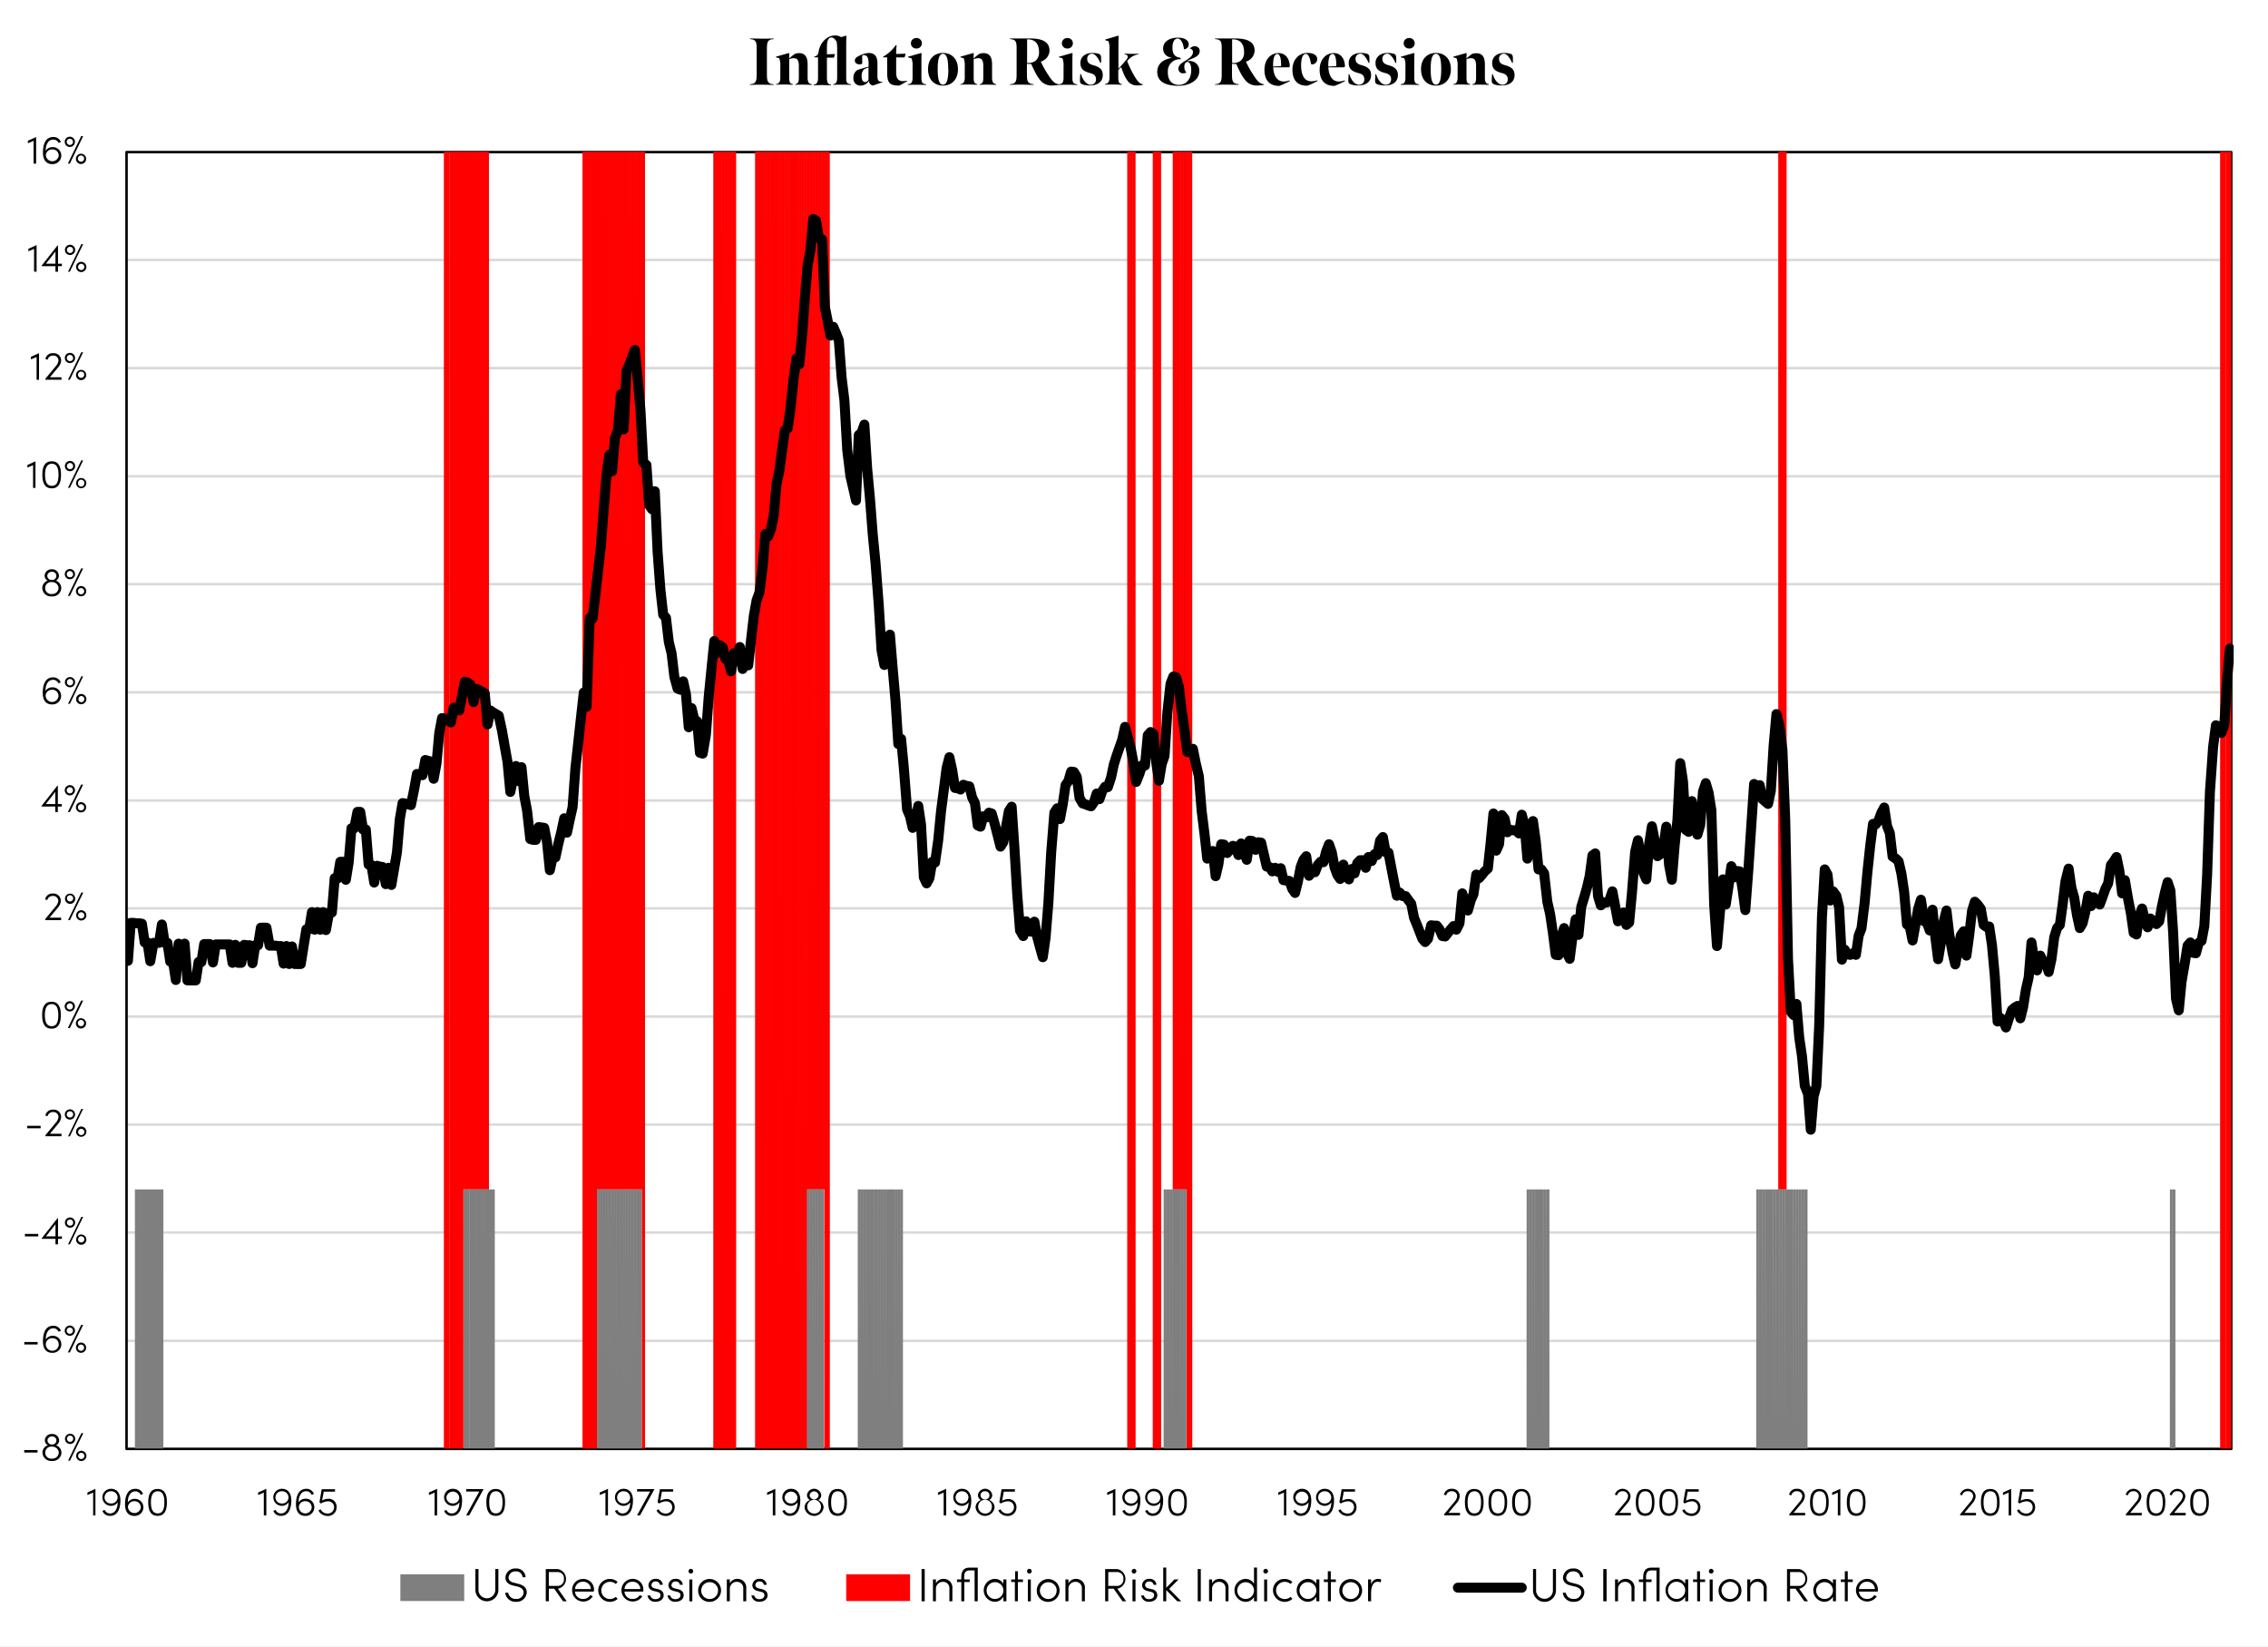<svg xmlns="http://www.w3.org/2000/svg" xmlns:xlink="http://www.w3.org/1999/xlink" id="Layer_1" data-name="Layer 1" viewBox="0 0 681.84 495"><rect x="0" y="0" width="681.84" height="495" fill="#333333" stroke="none"/><defs><style>.cls-1,.cls-11,.cls-2,.cls-3,.cls-6,.cls-7{fill:none;}.cls-1{clip-rule:evenodd;}.cls-13,.cls-14,.cls-2,.cls-4{fill-rule:evenodd;}.cls-4{fill:#fff;}.cls-5{clip-path:url(#clip-path);}.cls-6{stroke:#d9d9d9;}.cls-11,.cls-6,.cls-7{stroke-linejoin:round;}.cls-6,.cls-7{stroke-width:0.75px;}.cls-11,.cls-7{stroke:#000;}.cls-8{clip-path:url(#clip-path-3);}.cls-13,.cls-9{fill:#7f7f7f;}.cls-10,.cls-14{fill:red;}.cls-11{stroke-linecap:round;stroke-width:3px;}.cls-12{clip-path:url(#clip-path-7);}</style><clipPath id="clip-path"><polygon class="cls-1" points="0 495 681.72 495 681.72 0 0 0 0 495 0 495"></polygon></clipPath><clipPath id="clip-path-3"><polygon class="cls-1" points="37.92 436.2 671.52 436.2 671.52 45.6 37.92 45.6 37.92 436.2 37.92 436.2"></polygon></clipPath><clipPath id="clip-path-7"><rect class="cls-3" width="681.72" height="495"></rect></clipPath></defs><polygon class="cls-4" points="0 0 681.84 0 681.84 495 0 495 0 0 0 0"></polygon><g class="cls-5"><path class="cls-6" d="M38,435.48H670.8M38,403H670.8M38,370.44H670.8M38,338H670.8M38,305.52H670.8M38,273H670.8M38,240.6H670.8M38,208.08H670.8M38,175.56H670.8M38,143.16H670.8M38,110.64H670.8M38,78.12H670.8M38,45.72H670.8"></path></g><g class="cls-5"><polygon class="cls-7" points="38.04 45.72 670.8 45.72 670.8 435.48 38.04 435.48 38.04 45.72 38.04 45.72"></polygon></g><g class="cls-8"><path class="cls-9" d="M40.56,357.48h.84v77.88h-.84V357.48Zm.84,0h.84v77.88H41.4V357.48Zm.84,0h.84v77.88h-.84V357.48Zm.84,0h.84v77.88h-.84V357.48Zm.84,0h.84v77.88h-.84V357.48Zm.84,0h.84v77.88h-.84V357.48Zm.84,0h1v77.88h-1V357.48Zm1,0h.84v77.88h-.84V357.48Zm.84,0h.84v77.88H47.4V357.48Zm.84,0h.84v77.88h-.84V357.48Zm91.08,0h.84v77.88h-.84V357.48Zm.84,0H141v77.88h-.84V357.48Zm.84,0h1v77.88h-1V357.48Zm1,0h.84v77.88H142V357.48Zm.84,0h.84v77.88h-.84V357.48Zm.84,0h.84v77.88h-.84V357.48Zm.84,0h.84v77.88h-.84V357.48Zm.84,0h.84v77.88h-.84V357.48Zm.84,0H147v77.88h-.84V357.48Zm.84,0h.84v77.88H147V357.48Zm.84,0h.84v77.88h-.84V357.48Zm31.56,0h.84v77.88h-.84V357.48Zm.84,0h.84v77.88h-.84V357.48Zm.84,0h.84v77.88h-.84V357.48Zm.84,0h.84v77.88h-.84V357.48Zm.84,0h.84v77.88h-.84V357.48Zm.84,0h.84v77.88h-.84V357.48Zm.84,0h.84v77.88h-.84V357.48Zm.84,0h1v77.88h-1V357.48Zm1,0h.84v77.88h-.84V357.48Zm.84,0h.84v77.88h-.84V357.48Zm.84,0h.84v77.88h-.84V357.48Zm.84,0h.84v77.88h-.84V357.48Zm.84,0h.84v77.88h-.84V357.48Zm.84,0h.84v77.88h-.84V357.48Zm.84,0h.84v77.88h-.84V357.48Zm.84,0H193v77.88h-.84V357.48Zm50.28,0h.84v77.88h-.84V357.48Zm.84,0h.84v77.88h-.84V357.48Zm.84,0h.84v77.88h-.84V357.48Zm.84,0h.84v77.88h-.84V357.48Zm.84,0h1v77.88h-1V357.48Zm1,0h.84v77.88h-.84V357.48Zm11,0h.84v77.88h-.84V357.48Zm.84,0h.84v77.88h-.84V357.48Zm.84,0h.84v77.88h-.84V357.48Zm.84,0h.84v77.88h-.84V357.48Zm.84,0H262v77.88h-.84V357.48Zm.84,0h.84v77.88H262V357.48Zm.84,0h.84v77.88h-.84V357.48Zm.84,0h1v77.88h-1V357.48Zm1,0h.84v77.88h-.84V357.48Zm.84,0h.84v77.88h-.84V357.48Zm.84,0h.84v77.88h-.84V357.48Zm.84,0H268v77.88h-.84V357.48Zm.84,0h.84v77.88H268V357.48Zm.84,0h.84v77.88h-.84V357.48Zm.84,0h.84v77.88h-.84V357.48Zm.84,0h.84v77.88h-.84V357.48Zm79.2,0h.84v77.88h-.84V357.48Zm.84,0h1v77.88h-1V357.48Zm1,0h.84v77.88h-.84V357.48Zm.84,0h.84v77.88h-.84V357.48Zm.84,0H354v77.88h-.84V357.48Zm.84,0h.84v77.88H354V357.48Zm.84,0h.84v77.88h-.84V357.48Zm.84,0h.84v77.88h-.84V357.48Zm103.08,0h.84v77.88h-.84V357.48Zm.84,0h.84v77.88h-.84V357.48Zm.84,0h.84v77.88h-.84V357.48Zm.84,0h.84v77.88h-.84V357.48Zm.84,0H463v77.88h-.84V357.48Zm.84,0h.84v77.88H463V357.48Zm.84,0h1v77.88h-1V357.48Zm1,0h.84v77.88h-.84V357.48Zm63,0h.84v77.88h-.84V357.48Zm.84,0h.84v77.88h-.84V357.48Zm.84,0h.84v77.88h-.84V357.48Zm.84,0h.84v77.88h-.84V357.48Zm.84,0H532v77.88h-.84V357.48Zm.84,0h.84v77.88H532V357.48Zm.84,0h.84v77.88h-.84V357.48Zm.84,0h1v77.88h-1V357.48Zm1,0h.84v77.88h-.84V357.48Zm.84,0h.84v77.88h-.84V357.48Zm.84,0h.84v77.88h-.84V357.48Zm.84,0H538v77.88h-.84V357.48Zm.84,0h.84v77.88H538V357.48Zm.84,0h.84v77.88h-.84V357.48Zm.84,0h.84v77.88h-.84V357.48Zm.84,0h.84v77.88h-.84V357.48Zm.84,0h.84v77.88h-.84V357.48Zm.84,0h1v77.88h-1V357.48Zm109.92,0h.84v77.88h-.84V357.48Zm.84,0h.84v77.88h-.84V357.48Z"></path></g><g class="cls-8"><path class="cls-10" d="M133.44-733h.84V435.36h-.84V-733Zm.84,0h.84V435.36h-.84V-733Zm.84,0H136V435.36h-.84V-733Zm.84,0h.84V435.36H136V-733Zm.84,0h.84V435.36h-.84V-733Zm.84,0h.84V435.36h-.84V-733Zm.84,0h.84V435.36h-.84V-733Zm.84-78h.84V357.48h-.84V-811Zm.84,0H141V357.48h-.84V-811Zm.84,0h1V357.48h-1V-811Zm1,0h.84V357.48H142V-811Zm.84,0h.84V357.48h-.84V-811Zm.84,0h.84V357.48h-.84V-811Zm.84,0h.84V357.48h-.84V-811Zm.84,0h.84V357.48h-.84V-811Zm.84,0H147V357.48h-.84V-811Zm28.92,78h.84V435.36h-.84V-733Zm.84,0h1V435.36h-1V-733Zm1,0h.84V435.36h-.84V-733Zm.84,0h.84V435.36h-.84V-733Zm.84,0h.84V435.36h-.84V-733Zm.84-78h.84V357.48h-.84V-811Zm.84,0h.84V357.48h-.84V-811Zm.84,0h.84V357.48h-.84V-811Zm.84,0h.84V357.48h-.84V-811Zm.84,0h.84V357.48h-.84V-811Zm.84,0h.84V357.48h-.84V-811Zm.84,0h.84V357.48h-.84V-811Zm.84,0h1V357.48h-1V-811Zm1,0h.84V357.48h-.84V-811Zm.84,0h.84V357.48h-.84V-811Zm.84,0h.84V357.48h-.84V-811Zm.84,0h.84V357.48h-.84V-811Zm.84,0h.84V357.48h-.84V-811Zm.84,0h.84V357.48h-.84V-811Zm.84,0h.84V357.48h-.84V-811Zm.84,0H193V357.48h-.84V-811Zm.84,78h.84V435.36H193V-733Zm21.36,0h.84V435.36h-.84V-733Zm.84,0H216V435.36h-.84V-733Zm.84,0h.84V435.36H216V-733Zm.84,0h.84V435.36h-.84V-733Zm.84,0h.84V435.36h-.84V-733Zm.84,0h.84V435.36h-.84V-733Zm.84,0h.84V435.36h-.84V-733Zm.84,0h1V435.36h-1V-733Zm6.84,0h.84V435.36H227V-733Zm.84,0h.84V435.36h-.84V-733Zm.84,0h1V435.36h-1V-733Zm1,0h.84V435.36h-.84V-733Zm.84,0h.84V435.36h-.84V-733Zm.84,0h.84V435.36h-.84V-733Zm.84,0H233V435.36h-.84V-733Zm.84,0h.84V435.36H233V-733Zm.84,0h.84V435.36h-.84V-733Zm.84,0h.84V435.36h-.84V-733Zm.84,0h.84V435.36h-.84V-733Zm.84,0h.84V435.36h-.84V-733Zm.84,0h1V435.36h-1V-733Zm1,0H239V435.36h-.84V-733Zm.84,0h.84V435.36H239V-733Zm.84,0h.84V435.36h-.84V-733Zm.84,0h.84V435.36h-.84V-733Zm.84,0h.84V435.36h-.84V-733Zm.84-78h.84V357.48h-.84V-811Zm.84,0h.84V357.48h-.84V-811Zm.84,0h.84V357.48h-.84V-811Zm.84,0h.84V357.48h-.84V-811Zm.84,0h1V357.48h-1V-811Zm1,0h.84V357.48h-.84V-811Zm.84,78h.84V435.36h-.84V-733Zm.84,0h.84V435.36h-.84V-733Zm90.24,0h.84V435.36h-.84V-733Zm.84,0h.84V435.36h-.84V-733Zm.84,0h.84V435.36h-.84V-733Zm6,0h.84V435.36h-.84V-733Zm.84,0H348V435.36h-.84V-733Zm.84,0h.84V435.36H348V-733Zm4.32-78h.84V357.48h-.84V-811Zm.84,0H354V357.48h-.84V-811Zm.84,0h.84V357.48H354V-811Zm.84,0h.84V357.48h-.84V-811Zm.84,0h.84V357.48h-.84V-811Zm.84,78h.84V435.36h-.84V-733Zm.84,0h.84V435.36h-.84V-733ZM534.6-811h.84V357.48h-.84V-811Zm.84,0h.84V357.48h-.84V-811Zm.84,0h.84V357.48h-.84V-811Zm131.16,78h.84V435.36h-.84V-733Zm.84,0h.84V435.36h-.84V-733Zm.84,0H670V435.36h-.84V-733Zm.84,0h.84V435.36H670V-733Z"></path></g><g class="cls-8"><polyline class="cls-11" points="-309.06 249.18 -308.22 239.46 -307.38 258.54 -306.54 239.46 -305.7 258.54 -304.86 286.98 -304.02 323.82 -303.18 333.06 -302.22 323.82 -301.38 314.7 -300.54 332.58 -299.7 323.7 -298.86 341.82 -298.02 350.94 -297.18 351.18 -296.34 359.94 -295.5 342.06 -294.66 314.7 -293.7 324.06 -292.86 324.18 -292.02 324.06 -291.18 323.94 -290.34 342.18 -289.5 342.18 -288.66 324.06 -287.82 333.54 -286.98 324.3 -286.14 324.3 -285.18 324.18 -284.34 351.66 -283.5 324.3 -282.66 314.94 -281.82 305.58 -280.98 324.18 -280.14 314.94 -279.3 324.3 -278.46 324.3 -277.62 305.58 -276.66 315.06 -275.82 324.54 -274.98 324.42 -274.14 305.58 -273.3 286.5 -272.46 286.5 -271.62 305.58 -270.78 296.1 -269.94 296.1 -269.1 295.98 -268.26 305.58 -267.3 315.06 -266.46 315.06 -265.62 295.86 -264.78 315.06 -263.94 334.02 -263.1 371.22 -262.26 380.58 -261.42 371.22 -260.58 380.58 -259.74 390.06 -258.78 409.38 -257.94 419.46 -257.1 429.78 -256.26 430.5 -255.42 448.86 -254.58 459.3 -253.74 469.86 -252.9 452.34 -252.06 443.34 -251.22 462.06 -250.26 463.02 -249.42 473.82 -248.58 456.9 -247.74 468.9 -246.9 471.06 -246.06 472.14 -245.22 473.22 -244.38 475.38 -243.54 466.86 -242.7 466.86 -241.74 477.66 -240.9 478.74 -240.06 479.94 -239.22 471.3 -238.38 472.38 -237.54 464.58 -236.7 466.74 -235.86 467.94 -235.02 457.38 -234.18 435.9 -233.34 412.98 -232.38 365.22 -231.54 341.58 -230.7 329.82 -229.86 317.7 -229.02 305.58 -228.18 293.1 -227.34 267.78 -226.5 228.78 -225.66 215.34 -224.82 215.34 -223.86 215.34 -223.02 216.06 -222.18 268.38 -221.34 280.86 -220.5 256.26 -219.66 268.62 -218.82 268.62 -217.98 280.86 -217.14 256.26 -216.3 256.74 -215.34 256.74 -214.5 244.5 -213.66 244.5 -212.82 269.22 -211.98 269.22 -211.14 269.22 -210.3 293.58 -209.46 281.46 -208.62 269.46 -207.78 257.1 -206.82 281.7 -205.98 293.7 -205.14 305.58 -204.3 317.34 -203.46 317.34 -202.62 293.7 -201.78 281.82 -200.94 269.94 -200.1 269.94 -199.26 269.94 -198.42 281.94 -197.46 281.94 -196.62 270.18 -195.78 270.18 -194.94 246.3 -194.1 234.42 -193.26 222.54 -192.42 234.9 -191.58 235.38 -190.74 247.5 -189.9 235.98 -188.94 235.98 -188.1 247.5 -187.26 259.14 -186.42 294.06 -185.58 305.58 -184.74 316.98 -183.9 316.86 -183.06 339.42 -182.22 339.42 -181.38 350.34 -180.42 350.34 -179.58 361.14 -178.74 372.3 -177.9 361.5 -177.06 350.7 -176.22 328.38 -175.38 328.62 -174.54 328.62 -173.7 351.3 -172.86 340.14 -171.9 340.14 -171.06 340.14 -170.22 340.14 -169.38 305.58 -168.54 305.58 -167.7 305.58 -166.86 305.58 -166.02 317.1 -165.18 293.82 -164.34 293.82 -163.38 281.94 -162.54 281.94 -161.7 270.18 -160.86 281.94 -160.02 281.94 -159.18 317.1 -158.34 305.58 -157.5 305.58 -156.66 293.94 -155.82 282.18 -154.98 293.94 -154.02 282.3 -153.18 270.78 -152.34 259.14 -151.5 236.46 -150.66 224.34 -149.82 201.18 -148.98 177.9 -148.14 154.74 -147.3 143.1 -146.46 144.3 -145.5 121.26 -144.66 109.74 -143.82 99.66 -142.98 101.1 -142.14 91.26 -141.3 128.7 -140.46 117.66 -139.62 131.1 -138.78 154.98 -137.94 156.9 -136.98 157.86 -136.14 158.82 -135.3 181.38 -134.46 192.42 -133.62 183.66 -132.78 174.42 -131.94 185.94 -131.1 185.94 -130.26 206.46 -129.42 226.74 -128.46 216.9 -127.62 237.42 -126.78 247.5 -125.94 257.46 -125.1 257.46 -124.26 257.46 -123.42 286.62 -122.58 296.22 -121.74 305.58 -120.9 296.22 -120.06 277.5 -119.1 268.02 -118.26 277.5 -117.42 277.5 -116.58 277.5 -115.74 268.14 -114.9 268.14 -114.06 268.14 -113.22 268.14 -112.38 277.74 -111.54 268.38 -110.58 259.38 -109.74 268.86 -108.9 268.86 -108.06 268.86 -107.22 268.86 -106.38 268.86 -105.54 268.98 -104.7 268.98 -103.86 278.1 -103.02 259.86 -102.06 250.74 -101.22 251.1 -100.38 251.7 -99.54 152.94 -98.7 117.06 -97.86 99.18 -97.02 63.3 -96.18 18.42 -95.34 11.1 -94.5 11.1 -93.54 0.42 -92.7 -13.98 -91.86 -3.42 -91.02 7.02 -90.18 18.9 -89.34 108.66 -88.5 120.66 -87.66 98.58 -86.82 133.74 -85.98 168.3 -85.14 162.06 -84.18 139.38 -83.34 154.5 -82.5 194.34 -81.66 164.58 -80.82 157.26 -79.98 150.54 -79.14 144.54 -78.3 161.22 -77.46 199.62 -76.62 206.7 -75.66 228.18 -74.82 256.98 -73.98 284.94 -73.14 284.82 -72.3 277.74 -71.46 298.74 -70.62 312.3 -69.78 319.02 -68.94 352.14 -68.1 351.9 -67.14 345.3 -66.3 352.14 -65.46 332.34 -64.62 339.18 -63.78 339.42 -62.94 325.98 -62.1 319.14 -61.26 325.86 -60.42 312.3 -59.58 312.3 -58.62 278.1 -57.78 271.38 -56.94 271.5 -56.1 243.9 -55.26 244.14 -54.42 209.22 -53.58 174.18 -52.74 153.54 -51.9 154.14 -51.06 154.14 -50.22 154.74 -49.26 162.18 -48.42 184.26 -47.58 198.54 -46.74 192.42 -45.9 199.86 -45.06 193.74 -44.22 208.14 -43.38 235.14 -42.54 267.66 -41.7 274.02 -40.74 267.78 -39.9 274.14 -39.06 267.9 -38.22 255.42 -37.38 255.42 -36.54 268.14 -35.7 274.5 -34.86 287.1 -34.02 293.22 -33.18 299.34 -32.22 293.22 -31.38 286.98 -30.54 293.22 -29.7 287.1 -28.86 287.1 -28.02 299.46 -27.18 293.34 -26.34 293.34 -25.5 287.22 -24.66 293.34 -23.7 293.34 -22.86 287.22 -22.02 280.98 -21.18 287.22 -20.34 293.34 -19.5 293.34 -18.66 299.46 -17.82 299.46 -16.98 305.58 -16.14 311.58 -15.3 317.58 -14.34 311.58 -13.5 317.58 -12.66 317.58 -11.82 317.58 -10.98 317.58 -10.14 311.58 -9.3 317.58 -8.46 317.58 -7.62 311.58 -6.78 311.58 -5.82 299.46 -4.98 299.46 -4.14 299.46 -3.3 299.46 -2.46 299.46 -1.62 299.46 -0.78 299.46 0.06 293.34 0.9 287.22 1.74 275.1 2.7 269.22 3.54 275.22 4.38 275.34 5.22 269.34 6.06 269.34 6.9 257.1 7.74 257.1 8.58 250.98 9.42 244.98 10.26 245.1 11.22 245.34 12.06 251.82 12.9 252.18 13.74 246.06 14.58 252.18 15.42 258.3 16.26 252.42 17.1 258.42 17.94 246.66 18.78 252.78 19.62 247.14 20.58 247.26 21.42 253.38 22.26 259.26 23.1 265.38 23.94 271.14 24.78 271.14 25.62 271.14 26.46 271.26 27.3 276.9 28.14 282.78 29.1 288.54 29.94 299.94 30.78 299.94 31.62 299.94 32.46 294.3 33.3 294.3 34.14 288.66 34.98 283.02 35.82 277.38 36.66 283.14 37.62 277.38 38.46 288.78 39.3 277.38 40.14 277.38 40.98 277.5 41.82 277.5 42.66 277.62 43.5 283.26 44.34 283.26 45.18 288.9 46.14 283.38 46.98 283.38 47.82 283.38 48.66 277.86 49.5 283.38 50.34 283.38 51.18 289.02 52.02 289.02 52.86 294.54 53.7 283.62 54.66 289.02 55.5 283.62 56.34 294.66 57.18 294.66 58.02 294.66 58.86 294.66 59.7 289.14 60.54 289.14 61.38 283.74 62.22 283.74 63.06 283.74 64.02 289.26 64.86 283.86 65.7 283.86 66.54 283.86 67.38 283.86 68.22 283.86 69.06 283.86 69.9 289.38 70.74 283.98 71.58 289.38 72.54 289.38 73.38 283.98 74.22 284.1 75.06 284.1 75.9 289.5 76.74 284.1 77.58 284.1 78.42 278.82 79.26 278.82 80.1 278.82 81.06 284.22 81.9 284.22 82.74 284.22 83.58 284.34 84.42 284.34 85.26 289.62 86.1 284.34 86.94 289.74 87.78 284.46 88.62 289.74 89.58 289.74 90.42 289.74 91.26 284.46 92.1 279.3 92.94 279.3 93.78 274.14 94.62 279.42 95.46 274.14 96.3 279.42 97.14 274.14 97.98 279.54 98.94 274.26 99.78 274.26 100.62 263.94 101.46 264.06 102.3 259.02 103.14 259.02 103.98 264.42 104.82 259.26 105.66 248.94 106.5 248.94 107.46 244.02 108.3 244.02 109.14 249.3 109.98 249.3 110.82 259.86 111.66 259.98 112.5 265.26 113.34 260.22 114.18 260.46 115.02 260.58 115.98 265.74 116.82 260.82 117.66 265.98 118.5 261.06 119.34 256.14 120.18 246.3 121.02 241.38 121.86 241.5 122.7 241.74 123.54 241.98 124.5 237.3 125.34 232.62 126.18 232.86 127.02 232.98 127.86 228.42 128.7 228.66 129.54 228.9 130.38 234.06 131.22 229.5 132.06 220.26 132.9 215.82 133.86 216.06 134.7 216.54 135.54 217.14 136.38 212.7 137.22 212.94 138.06 213.54 138.9 209.22 139.74 204.9 140.58 205.14 141.42 205.74 142.38 211.02 143.22 207.06 144.06 207.42 144.9 207.9 145.74 208.38 146.58 217.74 147.42 213.54 148.26 214.14 149.1 214.62 149.94 215.1 150.9 219.54 151.74 224.34 152.58 229.02 153.42 238.02 154.26 233.94 155.1 230.22 155.94 234.78 156.78 230.58 157.62 239.22 158.46 243.66 159.42 252.18 160.26 252.42 161.1 252.42 161.94 248.58 162.78 248.7 163.62 248.82 164.46 253.14 165.3 261.54 166.14 257.7 166.98 257.7 167.82 253.74 168.78 249.9 169.62 245.94 170.46 250.26 171.3 246.3 172.14 242.58 172.98 230.94 173.82 223.38 174.66 215.7 175.5 208.14 176.34 212.46 177.3 185.7 178.14 185.94 178.98 178.86 179.82 171.42 180.66 164.1 181.5 153.06 182.34 142.74 183.18 136.74 184.02 141.66 184.86 131.7 185.82 129.18 186.66 118.5 187.5 129.06 188.34 111.54 189.18 109.62 190.02 107.34 190.86 105.18 191.7 113.82 192.54 123.18 193.38 139.02 194.34 139.74 195.18 151.86 196.02 153.06 196.86 147.66 197.7 165.9 198.54 177.18 199.38 184.74 200.22 185.7 201.06 192.9 201.9 196.38 202.74 203.46 203.7 206.94 204.54 207.3 205.38 204.78 206.22 208.62 207.06 218.58 207.9 212.82 208.74 216.3 209.58 216.78 210.42 226.26 211.26 226.5 212.22 220.86 213.06 209.46 213.9 200.94 214.74 192.66 215.58 196.26 216.42 193.98 217.26 194.58 218.1 198.06 218.94 198.42 219.78 201.78 220.74 196.26 221.58 196.74 222.42 194.46 223.26 201.06 224.1 199.02 224.94 199.98 225.78 192.42 226.62 185.1 227.46 180.42 228.3 178.14 229.26 170.58 230.1 160.5 230.94 161.22 231.78 159.06 232.62 154.86 233.46 145.5 234.3 141.54 235.14 135.18 235.98 129.3 236.82 128.7 237.66 122.58 238.62 113.58 239.46 107.7 240.3 109.5 241.14 100.74 241.98 89.58 242.82 79.62 243.66 75.18 244.5 65.82 245.34 66.3 246.18 71.58 247.14 71.94 247.98 92.22 248.82 96.42 249.66 100.86 250.5 98.22 251.34 100.14 252.18 102.3 253.02 113.46 253.86 120.3 254.7 135.18 255.66 143.1 256.5 146.7 257.34 150.42 258.18 130.74 259.02 130.02 259.86 127.62 260.7 140.82 261.54 149.82 262.38 160.62 263.22 169.26 264.18 181.74 265.02 195.42 265.86 199.86 266.7 196.98 267.54 190.74 268.38 200.94 269.22 210.54 270.06 223.62 270.9 222.06 271.74 230.94 272.7 243.3 273.54 245.22 274.38 248.82 275.22 247.14 276.06 242.22 276.9 247.86 277.74 263.7 278.58 265.5 279.42 263.94 280.26 259.02 281.1 259.26 282.06 252.54 282.9 243.9 283.74 237.42 284.58 230.82 285.42 227.58 286.26 231.42 287.1 236.82 287.94 236.94 288.78 237.3 289.62 235.86 290.58 236.22 291.42 236.34 292.26 239.7 293.1 241.38 293.94 248.1 294.78 248.46 295.62 245.34 296.46 245.7 297.3 244.26 298.14 244.5 299.1 247.86 299.94 251.1 300.78 254.46 301.62 253.14 302.46 248.46 303.3 243.78 304.14 242.46 304.98 254.94 305.82 268.86 306.66 279.66 307.62 281.34 308.46 276.9 309.3 279.9 310.14 280.02 310.98 277.02 311.82 281.58 312.66 284.7 313.5 287.7 314.34 281.82 315.18 271.38 316.02 256.26 316.98 244.26 317.82 242.94 318.66 246.18 319.5 241.74 320.34 235.98 321.18 234.78 322.02 231.9 322.86 232.02 323.7 233.46 324.54 239.82 325.5 241.5 326.34 241.74 327.18 242.1 328.02 242.34 328.86 241.14 329.7 238.5 330.54 240.18 331.38 237.78 332.22 236.46 333.06 236.58 334.02 233.7 334.86 229.74 335.7 227.1 336.54 224.7 337.38 222.3 338.22 218.46 339.06 221.58 339.9 224.7 340.74 229.14 341.58 235.02 342.54 232.62 343.38 229.98 344.22 230.1 345.06 220.98 345.9 220.02 346.74 220.5 347.58 229.02 348.42 234.66 349.26 229.62 350.1 227.22 350.94 214.26 351.9 205.5 352.74 203.34 353.58 203.58 354.42 206.34 355.26 213.78 356.1 219.3 356.94 226.02 357.78 226.14 358.62 225.06 359.46 229.26 360.42 233.34 361.26 243.78 362.1 250.5 362.94 258.06 363.78 256.98 364.62 255.78 365.46 263.34 366.3 259.74 367.14 253.74 367.98 253.86 368.94 256.38 369.78 255.42 370.62 254.22 371.46 254.46 372.3 256.98 373.14 253.5 373.98 256.02 374.82 258.42 375.66 252.66 376.5 252.78 377.46 255.42 378.3 253.14 379.14 253.26 379.98 256.86 380.82 260.46 381.66 260.58 382.5 261.9 383.34 260.82 384.18 262.02 385.02 260.94 385.86 264.54 386.82 264.66 387.66 264.78 388.5 267.18 389.34 268.38 390.18 265.02 391.02 260.58 391.86 258.42 392.7 257.34 393.54 263.22 394.38 262.14 395.34 262.14 396.18 259.98 397.02 259.02 397.86 259.14 398.7 255.9 399.54 253.74 400.38 256.14 401.22 260.7 402.06 262.98 402.9 264.18 403.86 259.86 404.7 263.22 405.54 264.3 406.38 261.18 407.22 262.5 408.06 259.38 408.9 258.54 409.74 258.54 410.58 260.82 411.42 257.58 412.38 258.78 413.22 256.74 414.06 256.98 414.9 252.66 415.74 251.58 416.58 256.14 417.42 256.26 418.26 260.7 419.1 265.02 419.94 269.22 420.78 268.26 421.74 269.34 422.58 269.34 423.42 270.54 424.26 271.62 425.1 275.82 425.94 277.86 426.78 280.02 427.62 282.18 428.46 283.14 429.3 282.18 430.26 278.1 431.1 278.22 431.94 278.22 432.78 279.3 433.62 281.34 434.46 281.46 435.3 280.38 436.14 279.3 436.98 278.34 437.82 279.42 438.78 277.5 439.62 268.5 440.46 271.62 441.3 273.66 442.14 270.66 442.98 268.74 443.82 262.86 444.66 263.94 445.5 262.98 446.34 261.9 447.3 261.06 448.14 253.26 448.98 244.5 449.82 255.66 450.66 253.74 451.5 244.98 452.34 246.06 453.18 250.14 454.02 249.42 454.86 249.54 455.7 249.54 456.66 250.5 457.5 244.86 458.34 248.1 459.18 258.06 460.02 252.42 460.86 246.78 461.7 252.78 462.54 261.3 463.38 261.3 464.22 262.5 465.18 271.02 466.02 274.74 466.86 280.38 467.7 286.98 468.54 287.1 469.38 281.58 470.22 278.94 471.06 286.38 471.9 288.18 472.74 281.7 473.7 276.3 474.54 280.98 475.38 272.58 476.22 269.82 477.06 266.94 477.9 263.34 478.74 257.1 479.58 256.5 480.42 269.34 481.26 272.1 482.22 271.26 483.06 271.26 483.9 270.42 484.74 267.9 485.58 272.34 486.42 276.9 487.26 274.98 488.1 274.26 488.94 277.98 489.78 277.26 490.62 268.38 491.58 256.02 492.42 252.54 493.26 256.98 494.1 262.38 494.94 264.3 495.78 253.74 496.62 248.34 497.46 252.66 498.3 257.34 499.14 256.74 500.1 254.34 500.94 248.46 501.78 259.98 502.62 264.42 503.46 254.1 504.3 246.42 505.14 229.38 505.98 234.9 506.82 249.42 507.66 250.02 508.62 240.78 509.46 247.14 510.3 250.86 511.14 247.98 511.98 237.9 512.82 235.38 513.66 238.26 514.5 243.54 515.34 271.98 516.18 284.34 517.14 273.42 517.98 264.3 518.82 271.86 519.66 266.34 520.5 260.34 521.34 263.7 522.18 261.78 523.02 261.9 523.86 267.18 524.7 273.54 525.66 260.82 526.5 248.1 527.34 235.62 528.18 239.22 529.02 235.98 529.86 240.18 530.7 240.9 531.54 241.62 532.38 237.66 533.22 223.98 534.06 214.62 535.02 218.34 535.86 225.3 536.7 246.18 537.54 288.18 538.38 304.02 539.22 305.1 540.06 301.74 540.9 311.7 541.74 317.46 542.58 326.34 543.54 328.74 544.38 339.54 545.22 329.58 546.06 326.46 546.9 308.46 547.74 275.7 548.58 261.3 549.42 262.86 550.26 270.66 551.1 267.9 552.06 269.22 552.9 272.7 553.74 288.42 554.58 285.42 555.42 286.86 556.26 286.98 557.1 286.5 557.94 286.98 558.78 281.22 559.62 279.06 560.58 271.26 561.42 262.02 562.26 254.1 563.1 247.62 563.94 247.74 564.78 246.54 565.62 244.26 566.46 242.7 567.3 248.22 568.14 250.38 568.98 257.46 569.94 258.06 570.78 258.9 571.62 262.5 572.46 268.14 573.3 277.86 574.14 278.46 574.98 282.66 575.82 278.1 576.66 273.18 577.5 270.42 578.46 276.9 579.3 277.26 580.14 279.66 580.98 273.42 581.82 281.58 582.66 288.3 583.5 283.38 584.34 277.02 585.18 273.66 586.02 280.86 586.98 286.26 587.82 289.86 588.66 285.42 589.5 281.1 590.34 279.9 591.18 287.22 592.02 280.98 592.86 273.78 593.7 271.02 594.54 271.86 595.5 273.18 596.34 277.98 597.18 278.58 598.02 278.46 598.86 284.1 599.7 293.22 600.54 307.02 601.38 305.94 602.22 306.78 603.06 308.82 603.9 306.18 604.86 303.54 605.7 302.82 606.54 302.34 607.38 306.06 608.22 302.7 609.06 297.42 609.9 293.7 610.74 283.26 611.58 289.02 612.42 291.66 613.38 287.22 614.22 289.02 615.06 289.38 615.9 292.14 616.74 288.3 617.58 281.7 618.42 278.94 619.26 277.98 620.1 271.86 620.94 264.9 621.9 261.06 622.74 266.82 623.58 269.82 624.42 275.1 625.26 278.94 626.1 277.5 626.94 274.02 627.78 269.22 628.62 272.34 629.46 269.7 630.42 271.26 631.26 271.86 632.1 269.58 632.94 267.18 633.78 265.5 634.62 259.98 635.46 258.9 636.3 257.58 637.14 261.66 637.98 268.5 638.82 264.54 639.78 270.18 640.62 274.5 641.46 280.38 642.3 280.86 643.14 275.22 643.98 273.06 644.82 276.42 645.66 278.7 646.5 276.06 647.34 277.14 648.3 277.74 649.14 276.9 649.98 272.22 650.82 268.38 651.66 265.14 652.5 267.66 653.34 280.5 654.18 300.18 655.02 303.66 655.86 295.02 656.82 289.5 657.66 284.22 658.5 283.26 659.34 286.38 660.18 286.5 661.02 283.38 661.86 282.78 662.7 278.34 663.54 262.98 664.38 238.02 665.34 224.46 666.18 217.98 667.02 218.34 667.86 220.26 668.7 217.98 669.54 204.42 670.38 194.94"></polyline></g><g class="cls-5"><g class="cls-12"><path d="M7.28,436.57v-.75h4v.75Z"></path><path d="M18.48,436.61a2.62,2.62,0,0,1-2.85,2.49,2.61,2.61,0,0,1-2.86-2.47,2.36,2.36,0,0,1,1.62-2.26,1.68,1.68,0,0,1-.91-1.52A2,2,0,0,1,15.63,431a2,2,0,0,1,2.15,1.88,1.67,1.67,0,0,1-.92,1.52A2.38,2.38,0,0,1,18.48,436.61Zm-.8,0a1.92,1.92,0,0,0-2-1.81,1.82,1.82,0,1,0,0,3.6A1.91,1.91,0,0,0,17.68,436.58Zm-3.41-3.67a1.27,1.27,0,0,0,1.36,1.21,1.22,1.22,0,1,0,0-2.43A1.27,1.27,0,0,0,14.27,432.91Z"></path><path d="M19.54,432.42A1.54,1.54,0,1,1,21.07,434,1.53,1.53,0,0,1,19.54,432.42Zm2.47,0a.94.94,0,0,0-.94-.94.92.92,0,0,0-.93.94.9.9,0,0,0,.93.93A.92.92,0,0,0,22,432.42ZM20.47,439l4-8.26h.58l-4,8.26Zm2.43-1.41a1.54,1.54,0,1,1,1.53,1.53A1.53,1.53,0,0,1,22.9,437.54Zm2.47,0a.94.94,0,0,0-.94-.94.92.92,0,0,0-.93.94.91.91,0,0,0,.93.93A.92.92,0,0,0,25.37,437.54Z"></path></g></g><g class="cls-5"><g class="cls-12"><path d="M7.31,404.09v-.74h4v.74Z"></path><path d="M18.43,404a2.58,2.58,0,0,1-2.73,2.6c-1.82,0-2.79-1.24-2.79-3.51,0-1.7.42-4.62,3.07-4.62a2.34,2.34,0,0,1,2.33,1.5l-.7.29A1.66,1.66,0,0,0,16,399.22c-1.58,0-2.27,1.75-2.23,3.32a2.46,2.46,0,0,1,2-1.06A2.54,2.54,0,0,1,18.43,404Zm-.79,0a1.79,1.79,0,0,0-1.86-1.8,1.86,1.86,0,0,0-2,1.64,1.95,1.95,0,1,0,3.89.16Z"></path><path d="M19.46,399.94A1.54,1.54,0,1,1,21,401.48,1.52,1.52,0,0,1,19.46,399.94Zm2.47,0A.94.94,0,0,0,21,399a.93.93,0,0,0-.94.94.91.91,0,0,0,.94.94A.92.92,0,0,0,21.93,399.94Zm-1.53,6.54,4-8.27H25l-4,8.27Zm2.42-1.42a1.54,1.54,0,1,1,1.54,1.54A1.52,1.52,0,0,1,22.82,405.06Zm2.47,0a.94.94,0,1,0-.93.94A.93.93,0,0,0,25.29,405.06Z"></path></g></g><g class="cls-5"><g class="cls-12"><path d="M7.49,371.61v-.75h4v.75Z"></path><path d="M18.62,371.59v.74H17.44V374h-.76v-1.66H12.55v-.18l4.73-6h.16v5.49Zm-4.8,0h2.86v-3.65Z"></path><path d="M19.52,367.46A1.54,1.54,0,1,1,21.06,369,1.52,1.52,0,0,1,19.52,367.46Zm2.47,0a.94.94,0,0,0-.93-.94.93.93,0,0,0-.94.94.91.91,0,0,0,.94.93A.92.92,0,0,0,22,367.46ZM20.46,374l4-8.26H25l-4,8.26Zm2.42-1.41a1.54,1.54,0,1,1,1.54,1.53A1.53,1.53,0,0,1,22.88,372.58Zm2.47,0a.94.94,0,1,0-1.87,0,.94.94,0,0,0,1.87,0Z"></path></g></g><g class="cls-5"><g class="cls-12"><path d="M8.17,339.11v-.74h4.05v.74Z"></path><path d="M15,340.76h3.49v.74H13.66v-.32l3.12-3.76a3.1,3.1,0,0,0,.8-1.67A1.48,1.48,0,0,0,16,334.24a1.58,1.58,0,0,0-1.68,1.23l-.68-.17A2.22,2.22,0,0,1,16,333.51a2.19,2.19,0,0,1,2.38,2.24,3.45,3.45,0,0,1-.89,2Z"></path><path d="M19.49,335A1.54,1.54,0,1,1,21,336.5,1.52,1.52,0,0,1,19.49,335ZM22,335A.94.94,0,0,0,21,334a.92.92,0,0,0-.93.93.91.91,0,0,0,.93.94A.93.93,0,0,0,22,335Zm-1.54,6.54,4-8.26H25l-4,8.26Zm2.43-1.42a1.54,1.54,0,1,1,1.53,1.54A1.52,1.52,0,0,1,22.85,340.08Zm2.47,0a.94.94,0,0,0-1.87,0,.94.94,0,1,0,1.87,0Z"></path></g></g><g class="cls-5"><g class="cls-12"><path d="M12.67,305.09c0-2.24.59-4,2.82-4s2.8,1.81,2.8,4-.57,4.08-2.8,4.08S12.67,307.32,12.67,305.09Zm4.86,0c0-1.82-.41-3.32-2-3.32s-2.05,1.5-2.05,3.32.41,3.35,2.05,3.35S17.53,306.9,17.53,305.09Z"></path><path d="M19.45,302.49A1.54,1.54,0,1,1,21,304,1.53,1.53,0,0,1,19.45,302.49Zm2.47,0a.94.94,0,0,0-.93-.94.93.93,0,0,0-.94.94.91.91,0,0,0,.94.93A.92.92,0,0,0,21.92,302.49ZM20.39,309l4-8.26H25L21,309Zm2.42-1.41a1.54,1.54,0,1,1,1.54,1.53A1.53,1.53,0,0,1,22.81,307.61Zm2.47,0a.94.94,0,1,0-1.87,0,.94.94,0,0,0,1.87,0Z"></path></g></g><g class="cls-5"><g class="cls-12"><path d="M14.89,275.8h3.49v.75H13.6v-.33l3.11-3.75a3.09,3.09,0,0,0,.81-1.67,1.48,1.48,0,0,0-1.61-1.51,1.58,1.58,0,0,0-1.68,1.22l-.68-.16a2.2,2.2,0,0,1,2.36-1.79,2.2,2.2,0,0,1,2.38,2.24,3.45,3.45,0,0,1-.89,2Z"></path><path d="M19.54,270a1.54,1.54,0,0,1,3.07,0,1.54,1.54,0,1,1-3.07,0ZM22,270a.94.94,0,0,0-.94-.93.92.92,0,0,0-.93.93.91.91,0,0,0,.93.94A.93.93,0,0,0,22,270Zm-1.54,6.54,4-8.27h.57l-4,8.27Zm2.42-1.42a1.54,1.54,0,1,1,1.54,1.54A1.53,1.53,0,0,1,22.89,275.13Zm2.47,0a.94.94,0,1,0-.93.94A.93.93,0,0,0,25.36,275.13Z"></path></g></g><g class="cls-5"><g class="cls-12"><path d="M18.57,241.66v.74H17.39v1.66h-.77V242.4H12.5v-.18l4.72-6.05h.17v5.49Zm-4.8,0h2.85V238Z"></path><path d="M19.47,237.53A1.54,1.54,0,1,1,21,239.06,1.52,1.52,0,0,1,19.47,237.53Zm2.47,0a.94.94,0,0,0-.94-.94.92.92,0,0,0-.93.94.9.9,0,0,0,.93.93A.92.92,0,0,0,21.94,237.53Zm-1.54,6.53,4-8.26H25l-4,8.26Zm2.43-1.41a1.54,1.54,0,1,1,1.53,1.53A1.53,1.53,0,0,1,22.83,242.65Zm2.47,0a.94.94,0,0,0-.94-.94.94.94,0,1,0,.94.94Z"></path></g></g><g class="cls-5"><g class="cls-12"><path d="M18.37,209.12a2.58,2.58,0,0,1-2.73,2.6c-1.82,0-2.79-1.23-2.79-3.51,0-1.69.42-4.62,3.07-4.62a2.34,2.34,0,0,1,2.33,1.5l-.7.29a1.68,1.68,0,0,0-1.64-1.06c-1.59,0-2.27,1.75-2.23,3.32a2.46,2.46,0,0,1,2.05-1.06A2.54,2.54,0,0,1,18.37,209.12Zm-.8,0a1.79,1.79,0,0,0-1.85-1.8,1.86,1.86,0,0,0-2,1.64,1.94,1.94,0,1,0,3.88.16Z"></path><path d="M19.51,205A1.54,1.54,0,1,1,21,206.58,1.52,1.52,0,0,1,19.51,205ZM22,205a.94.94,0,0,0-.94-.93.92.92,0,0,0-.93.93A.91.91,0,0,0,21,206,.93.93,0,0,0,22,205Zm-1.54,6.54,4-8.27H25l-4,8.27Zm2.43-1.42a1.54,1.54,0,1,1,1.53,1.54A1.52,1.52,0,0,1,22.87,210.16Zm2.47,0a.94.94,0,0,0-.94-.93.94.94,0,0,0,0,1.87A.93.93,0,0,0,25.34,210.16Z"></path></g></g><g class="cls-5"><g class="cls-12"><path d="M18.42,176.76a2.62,2.62,0,0,1-2.86,2.49,2.61,2.61,0,0,1-2.85-2.47,2.35,2.35,0,0,1,1.62-2.26,1.68,1.68,0,0,1-.91-1.52,2,2,0,0,1,2.14-1.89A2,2,0,0,1,17.72,173a1.67,1.67,0,0,1-.92,1.52A2.38,2.38,0,0,1,18.42,176.76Zm-.81,0a1.92,1.92,0,0,0-2-1.81,1.81,1.81,0,1,0,0,3.59A1.9,1.9,0,0,0,17.61,176.73Zm-3.4-3.67a1.26,1.26,0,0,0,1.35,1.21,1.23,1.23,0,1,0,0-2.44A1.28,1.28,0,0,0,14.21,173.06Z"></path><path d="M19.48,172.57A1.54,1.54,0,1,1,21,174.1,1.52,1.52,0,0,1,19.48,172.57Zm2.47,0a.94.94,0,0,0-.94-.94.92.92,0,0,0-.93.94.9.9,0,0,0,.93.93A.92.92,0,0,0,22,172.57Zm-1.54,6.53,4-8.26H25l-4,8.26Zm2.43-1.41a1.54,1.54,0,1,1,1.53,1.53A1.52,1.52,0,0,1,22.84,177.69Zm2.47,0a.94.94,0,0,0-.94-.94.94.94,0,1,0,.94.94Z"></path></g></g><g class="cls-5"><g class="cls-12"><path d="M10.66,138.64h0v8H9.94v-6.84l-1.71.73v-.76Z"></path><path d="M12.73,142.69c0-2.24.59-4.05,2.82-4.05s2.79,1.81,2.79,4.05-.56,4.08-2.79,4.08S12.73,144.92,12.73,142.69Zm4.86,0c0-1.82-.41-3.32-2-3.32s-2.05,1.5-2.05,3.32.4,3.35,2.05,3.35S17.59,144.5,17.59,142.69Z"></path><path d="M19.51,140.09A1.54,1.54,0,1,1,21,141.62,1.53,1.53,0,0,1,19.51,140.09Zm2.47,0a.94.94,0,0,0-.94-.94.92.92,0,0,0-.93.94A.9.9,0,0,0,21,141,.92.92,0,0,0,22,140.09Zm-1.54,6.53,4-8.26H25l-4,8.26Zm2.43-1.41a1.54,1.54,0,1,1,1.53,1.54A1.53,1.53,0,0,1,22.87,145.21Zm2.47,0a.94.94,0,1,0-1.87,0,.94.94,0,1,0,1.87,0Z"></path></g></g><g class="cls-5"><g class="cls-12"><path d="M11.73,106.15h0v8H11v-6.84L9.29,108v-.76Z"></path><path d="M15,113.39h3.49v.74H13.66v-.32l3.12-3.75a3.06,3.06,0,0,0,.8-1.67A1.48,1.48,0,0,0,16,106.88a1.56,1.56,0,0,0-1.67,1.22l-.69-.17A2.21,2.21,0,0,1,16,106.15a2.19,2.19,0,0,1,2.38,2.24,3.37,3.37,0,0,1-.89,2Z"></path><path d="M19.49,107.6A1.54,1.54,0,1,1,21,109.13,1.53,1.53,0,0,1,19.49,107.6Zm2.47,0a.94.94,0,0,0-.93-.94.93.93,0,0,0-.94.94.91.91,0,0,0,.94.93A.92.92,0,0,0,22,107.6Zm-1.53,6.53,4-8.26H25l-4,8.26Zm2.42-1.41a1.54,1.54,0,1,1,1.54,1.53A1.53,1.53,0,0,1,22.85,112.72Zm2.47,0a.94.94,0,1,0-1.87,0,.94.94,0,0,0,1.87,0Z"></path></g></g><g class="cls-5"><g class="cls-12"><path d="M11,73.66h0v8h-.76V74.8l-1.71.73v-.75Z"></path><path d="M18.61,79.25V80H17.44v1.67h-.77V80H12.55V79.8l4.72-6h.17v5.49Zm-4.79,0h2.85V75.59Z"></path><path d="M19.52,75.11a1.54,1.54,0,1,1,1.53,1.54A1.52,1.52,0,0,1,19.52,75.11Zm2.47,0a.94.94,0,0,0-.94-.93.92.92,0,0,0-.93.93.91.91,0,0,0,.93.94A.93.93,0,0,0,22,75.11Zm-1.54,6.54,4-8.27H25l-4,8.27Zm2.43-1.42a1.54,1.54,0,1,1,1.53,1.54A1.52,1.52,0,0,1,22.88,80.23Zm2.47,0a.94.94,0,0,0-1.88,0,.94.94,0,1,0,1.88,0Z"></path></g></g><g class="cls-5"><g class="cls-12"><path d="M10.86,41.18h0v8h-.76V42.32l-1.72.74V42.3Z"></path><path d="M18.43,46.71a2.58,2.58,0,0,1-2.72,2.61c-1.83,0-2.8-1.24-2.8-3.52,0-1.69.42-4.62,3.07-4.62a2.35,2.35,0,0,1,2.33,1.5l-.7.29a1.67,1.67,0,0,0-1.64-1c-1.58,0-2.27,1.75-2.23,3.32a2.44,2.44,0,0,1,2-1.07A2.55,2.55,0,0,1,18.43,46.71Zm-.79,0a1.8,1.8,0,0,0-1.86-1.8,1.87,1.87,0,0,0-2,1.65,1.95,1.95,0,0,0,3.89.15Z"></path><path d="M19.46,42.64A1.54,1.54,0,1,1,21,44.17,1.53,1.53,0,0,1,19.46,42.64Zm2.48,0A.94.94,0,0,0,21,41.7a.93.93,0,0,0-.94.94.91.91,0,0,0,.94.93A.92.92,0,0,0,21.94,42.64ZM20.4,49.17l4-8.26H25l-4,8.26Zm2.42-1.41a1.54,1.54,0,1,1,1.54,1.53A1.53,1.53,0,0,1,22.82,47.76Zm2.47,0a.94.94,0,1,0-1.87,0,.94.94,0,0,0,1.87,0Z"></path></g></g><g class="cls-5"><g class="cls-12"><path d="M28.69,447.47h0v8H28V448.6l-1.72.74v-.76Z"></path><path d="M36.2,450.94c0,1.71-.42,4.66-3.08,4.66a2.34,2.34,0,0,1-2.33-1.5l.69-.29a1.69,1.69,0,0,0,1.65,1.06c1.58,0,2.28-1.77,2.24-3.35a2.36,2.36,0,0,1-2.06,1.07,2.56,2.56,0,1,1,.08-5.12C35.21,447.47,36.2,448.84,36.2,450.94Zm-.85-.73a1.88,1.88,0,0,0-1.92-2,1.86,1.86,0,0,0-2,1.86,1.82,1.82,0,0,0,1.86,1.8A1.86,1.86,0,0,0,35.35,450.21Z"></path><path d="M43.11,453a2.58,2.58,0,0,1-2.72,2.61c-1.83,0-2.8-1.24-2.8-3.52,0-1.69.42-4.61,3.07-4.61A2.34,2.34,0,0,1,43,449l-.7.29a1.67,1.67,0,0,0-1.64-1.05c-1.58,0-2.27,1.75-2.23,3.32a2.46,2.46,0,0,1,2-1.07A2.55,2.55,0,0,1,43.11,453Zm-.79,0a1.81,1.81,0,0,0-1.86-1.8,1.87,1.87,0,0,0-2,1.65,1.95,1.95,0,0,0,3.89.15Z"></path><path d="M44.56,451.52c0-2.24.59-4,2.82-4s2.8,1.81,2.8,4-.57,4.08-2.8,4.08S44.56,453.75,44.56,451.52Zm4.86,0c0-1.82-.41-3.32-2-3.32s-2.05,1.5-2.05,3.32.41,3.35,2.05,3.35S49.42,453.33,49.42,451.52Z"></path></g></g><g class="cls-5"><g class="cls-12"><path d="M80.07,447.47h0v8h-.76V448.6l-1.71.74v-.76Z"></path><path d="M87.58,450.94c0,1.71-.42,4.66-3.08,4.66a2.35,2.35,0,0,1-2.33-1.5l.7-.29a1.68,1.68,0,0,0,1.64,1.06c1.58,0,2.28-1.77,2.24-3.35a2.36,2.36,0,0,1-2.06,1.07,2.56,2.56,0,1,1,.08-5.12C86.6,447.47,87.58,448.84,87.58,450.94Zm-.85-.73a1.88,1.88,0,0,0-1.92-2,1.85,1.85,0,0,0-2,1.86,1.81,1.81,0,0,0,1.85,1.8A1.85,1.85,0,0,0,86.73,450.21Z"></path><path d="M94.49,453a2.58,2.58,0,0,1-2.72,2.61c-1.82,0-2.79-1.24-2.79-3.52,0-1.69.42-4.61,3.07-4.61A2.32,2.32,0,0,1,94.37,449l-.69.29A1.67,1.67,0,0,0,92,448.2c-1.58,0-2.26,1.75-2.23,3.32a2.48,2.48,0,0,1,2-1.07A2.55,2.55,0,0,1,94.49,453Zm-.79,0a1.81,1.81,0,0,0-1.86-1.8,1.85,1.85,0,0,0-2,1.65,1.94,1.94,0,1,0,3.88.15Z"></path><path d="M101.19,453a2.56,2.56,0,0,1-2.71,2.63,3.06,3.06,0,0,1-2.75-1.66l.65-.36a2.25,2.25,0,0,0,2.06,1.29,1.87,1.87,0,0,0,2-1.89,1.75,1.75,0,0,0-1.88-1.78,4.31,4.31,0,0,0-2.09.67l-.43-.4.68-3.91h4v.73H97.34L96.82,451a3.94,3.94,0,0,1,1.86-.53A2.36,2.36,0,0,1,101.19,453Z"></path></g></g><g class="cls-5"><g class="cls-12"><path d="M131.41,447.47h0v8h-.76V448.6l-1.71.74v-.76Z"></path><path d="M138.92,450.94c0,1.71-.41,4.66-3.08,4.66a2.33,2.33,0,0,1-2.32-1.5l.69-.29a1.68,1.68,0,0,0,1.64,1.06c1.59,0,2.28-1.77,2.25-3.35a2.37,2.37,0,0,1-2.07,1.07,2.56,2.56,0,1,1,.09-5.12C137.94,447.47,138.92,448.84,138.92,450.94Zm-.85-.73a1.94,1.94,0,0,0-3.87-.15,1.82,1.82,0,0,0,1.86,1.8A1.84,1.84,0,0,0,138.07,450.21Z"></path><path d="M140.16,447.56h5.18v.09l-4.29,7.8h-.9l3.94-7.16h-3.93Z"></path><path d="M146.22,451.52c0-2.24.59-4,2.82-4s2.8,1.81,2.8,4-.57,4.08-2.8,4.08S146.22,453.75,146.22,451.52Zm4.86,0c0-1.82-.41-3.32-2-3.32s-2,1.5-2,3.32.41,3.35,2,3.35S151.08,453.33,151.08,451.52Z"></path></g></g><g class="cls-5"><g class="cls-12"><path d="M182.78,447.47h0v8h-.76V448.6l-1.71.74v-.76Z"></path><path d="M190.29,450.94c0,1.71-.42,4.66-3.08,4.66a2.35,2.35,0,0,1-2.33-1.5l.7-.29a1.68,1.68,0,0,0,1.64,1.06c1.58,0,2.28-1.77,2.24-3.35a2.36,2.36,0,0,1-2.06,1.07,2.56,2.56,0,1,1,.09-5.12C189.31,447.47,190.29,448.84,190.29,450.94Zm-.85-.73a1.88,1.88,0,0,0-1.92-2,1.86,1.86,0,0,0-2,1.86,1.81,1.81,0,0,0,1.86,1.8A1.84,1.84,0,0,0,189.44,450.21Z"></path><path d="M191.53,447.56h5.18v.09l-4.29,7.8h-.9l3.93-7.16h-3.92Z"></path><path d="M202.83,453a2.56,2.56,0,0,1-2.71,2.63,3.06,3.06,0,0,1-2.75-1.66l.65-.36a2.27,2.27,0,0,0,2.07,1.29,1.87,1.87,0,0,0,2-1.89,1.75,1.75,0,0,0-1.88-1.78,4.34,4.34,0,0,0-2.09.67l-.43-.4.69-3.91h4v.73H199l-.51,2.75a3.87,3.87,0,0,1,1.85-.53A2.36,2.36,0,0,1,202.83,453Z"></path></g></g><g class="cls-5"><g class="cls-12"><path d="M233.09,447.47h0v8h-.76V448.6l-1.71.74v-.76Z"></path><path d="M240.6,450.94c0,1.71-.42,4.66-3.08,4.66a2.33,2.33,0,0,1-2.32-1.5l.69-.29a1.68,1.68,0,0,0,1.64,1.06c1.59,0,2.28-1.77,2.25-3.35a2.38,2.38,0,0,1-2.07,1.07,2.56,2.56,0,1,1,.09-5.12C239.62,447.47,240.6,448.84,240.6,450.94Zm-.85-.73a1.94,1.94,0,0,0-3.87-.15,1.82,1.82,0,0,0,1.86,1.8A1.84,1.84,0,0,0,239.75,450.21Z"></path><path d="M247.6,453.11a2.88,2.88,0,0,1-5.71,0,2.35,2.35,0,0,1,1.62-2.26,1.68,1.68,0,0,1-.91-1.52,2.17,2.17,0,0,1,4.3,0,1.67,1.67,0,0,1-.92,1.52A2.38,2.38,0,0,1,247.6,453.11Zm-.8,0a2.07,2.07,0,1,0-2.05,1.79A1.91,1.91,0,0,0,246.8,453.08Zm-3.41-3.67a1.37,1.37,0,0,0,2.72,0,1.37,1.37,0,0,0-2.72,0Z"></path><path d="M249,451.52c0-2.24.59-4,2.82-4s2.79,1.81,2.79,4-.56,4.08-2.79,4.08S249,453.75,249,451.52Zm4.86,0c0-1.82-.41-3.32-2-3.32s-2,1.5-2,3.32.41,3.35,2,3.35S253.83,453.33,253.83,451.52Z"></path></g></g><g class="cls-5"><g class="cls-12"><path d="M284.46,447.47h0v8h-.76V448.6l-1.71.74v-.76Z"></path><path d="M292,450.94c0,1.71-.42,4.66-3.08,4.66a2.35,2.35,0,0,1-2.33-1.5l.7-.29a1.68,1.68,0,0,0,1.64,1.06c1.58,0,2.28-1.77,2.24-3.35a2.36,2.36,0,0,1-2.06,1.07,2.56,2.56,0,1,1,.09-5.12C291,447.47,292,448.84,292,450.94Zm-.85-.73a1.88,1.88,0,0,0-1.92-2,1.86,1.86,0,0,0-1.95,1.86,1.81,1.81,0,0,0,1.86,1.8A1.84,1.84,0,0,0,291.12,450.21Z"></path><path d="M299,453.11a2.88,2.88,0,0,1-5.71,0,2.35,2.35,0,0,1,1.62-2.26,1.68,1.68,0,0,1-.91-1.52,2.17,2.17,0,0,1,4.3,0,1.67,1.67,0,0,1-.92,1.52A2.38,2.38,0,0,1,299,453.11Zm-.81,0a2.07,2.07,0,1,0-2.05,1.79A1.9,1.9,0,0,0,298.16,453.08Zm-3.4-3.67a1.26,1.26,0,0,0,1.35,1.21,1.22,1.22,0,1,0,0-2.43A1.26,1.26,0,0,0,294.76,449.41Z"></path><path d="M305.58,453a2.56,2.56,0,0,1-2.71,2.63,3.06,3.06,0,0,1-2.75-1.66l.65-.36a2.25,2.25,0,0,0,2.06,1.29,1.87,1.87,0,0,0,2-1.89,1.75,1.75,0,0,0-1.88-1.78,4.31,4.31,0,0,0-2.09.67l-.43-.4.68-3.91h4v.73h-3.32l-.52,2.75a3.94,3.94,0,0,1,1.86-.53A2.36,2.36,0,0,1,305.58,453Z"></path></g></g><g class="cls-5"><g class="cls-12"><path d="M335.32,447.47h0v8h-.76V448.6l-1.71.74v-.76Z"></path><path d="M342.83,450.94c0,1.71-.42,4.66-3.08,4.66a2.35,2.35,0,0,1-2.33-1.5l.7-.29a1.68,1.68,0,0,0,1.64,1.06c1.58,0,2.28-1.77,2.24-3.35a2.36,2.36,0,0,1-2.06,1.07,2.56,2.56,0,1,1,.08-5.12C341.85,447.47,342.83,448.84,342.83,450.94Zm-.85-.73a1.88,1.88,0,0,0-1.92-2,1.85,1.85,0,0,0-1.95,1.86,1.81,1.81,0,0,0,1.85,1.8A1.85,1.85,0,0,0,342,450.21Z"></path><path d="M349.68,450.94c0,1.71-.42,4.66-3.08,4.66a2.35,2.35,0,0,1-2.33-1.5l.7-.29a1.68,1.68,0,0,0,1.64,1.06c1.58,0,2.28-1.77,2.25-3.35a2.38,2.38,0,0,1-2.07,1.07,2.56,2.56,0,1,1,.09-5.12C348.7,447.47,349.68,448.84,349.68,450.94Zm-.85-.73a1.88,1.88,0,0,0-1.92-2,1.86,1.86,0,0,0-2,1.86,1.81,1.81,0,0,0,1.86,1.8A1.84,1.84,0,0,0,348.83,450.21Z"></path><path d="M351.2,451.52c0-2.24.58-4,2.82-4s2.79,1.81,2.79,4-.56,4.08-2.79,4.08S351.2,453.75,351.2,451.52Zm4.85,0c0-1.82-.4-3.32-2-3.32s-2.06,1.5-2.06,3.32.41,3.35,2.06,3.35S356.05,453.33,356.05,451.52Z"></path></g></g><g class="cls-5"><g class="cls-12"><path d="M386.7,447.47h0v8H386V448.6l-1.72.74v-.76Z"></path><path d="M394.21,450.94c0,1.71-.42,4.66-3.09,4.66a2.33,2.33,0,0,1-2.32-1.5l.69-.29a1.68,1.68,0,0,0,1.65,1.06c1.58,0,2.27-1.77,2.24-3.35a2.36,2.36,0,0,1-2.06,1.07,2.56,2.56,0,1,1,.08-5.12C393.22,447.47,394.21,448.84,394.21,450.94Zm-.86-.73a1.94,1.94,0,0,0-3.87-.15,1.82,1.82,0,0,0,1.86,1.8A1.84,1.84,0,0,0,393.35,450.21Z"></path><path d="M401.06,450.94c0,1.71-.42,4.66-3.08,4.66a2.34,2.34,0,0,1-2.33-1.5l.69-.29a1.69,1.69,0,0,0,1.65,1.06c1.58,0,2.28-1.77,2.24-3.35a2.36,2.36,0,0,1-2.06,1.07,2.56,2.56,0,1,1,.08-5.12C400.07,447.47,401.06,448.84,401.06,450.94Zm-.85-.73a1.88,1.88,0,0,0-1.92-2,1.86,1.86,0,0,0-2,1.86,1.82,1.82,0,0,0,1.86,1.8A1.86,1.86,0,0,0,400.21,450.21Z"></path><path d="M407.81,453a2.56,2.56,0,0,1-2.71,2.63,3,3,0,0,1-2.74-1.66l.64-.36a2.28,2.28,0,0,0,2.07,1.29,1.87,1.87,0,0,0,2-1.89,1.76,1.76,0,0,0-1.89-1.78,4.28,4.28,0,0,0-2.08.67l-.44-.4.69-3.91h4v.73H404l-.51,2.75a3.87,3.87,0,0,1,1.86-.53A2.36,2.36,0,0,1,407.81,453Z"></path></g></g><g class="cls-5"><g class="cls-12"><path d="M435.45,454.71h3.49v.74h-4.79v-.32l3.12-3.76a3,3,0,0,0,.8-1.66,1.48,1.48,0,0,0-1.6-1.51,1.56,1.56,0,0,0-1.68,1.22l-.69-.17a2.21,2.21,0,0,1,2.37-1.78,2.18,2.18,0,0,1,2.37,2.24,3.37,3.37,0,0,1-.89,2Z"></path><path d="M440.4,451.52c0-2.24.59-4,2.82-4s2.8,1.81,2.8,4-.57,4.08-2.8,4.08S440.4,453.75,440.4,451.52Zm4.86,0c0-1.82-.41-3.32-2-3.32s-2.05,1.5-2.05,3.32.41,3.35,2.05,3.35S445.26,453.33,445.26,451.52Z"></path><path d="M447.49,451.52c0-2.24.59-4,2.82-4s2.8,1.81,2.8,4-.57,4.08-2.8,4.08S447.49,453.75,447.49,451.52Zm4.86,0c0-1.82-.41-3.32-2-3.32s-2.05,1.5-2.05,3.32.41,3.35,2.05,3.35S452.35,453.33,452.35,451.52Z"></path><path d="M454.59,451.52c0-2.24.58-4,2.81-4s2.8,1.81,2.8,4-.56,4.08-2.8,4.08S454.59,453.75,454.59,451.52Zm4.85,0c0-1.82-.4-3.32-2-3.32s-2,1.5-2,3.32.41,3.35,2,3.35S459.44,453.33,459.44,451.52Z"></path></g></g><g class="cls-5"><g class="cls-12"><path d="M486.82,454.71h3.49v.74h-4.78v-.32l3.11-3.76a3,3,0,0,0,.81-1.66,1.48,1.48,0,0,0-1.61-1.51,1.57,1.57,0,0,0-1.68,1.22l-.68-.17a2.41,2.41,0,0,1,4.73.46,3.41,3.41,0,0,1-.88,2Z"></path><path d="M491.78,451.52c0-2.24.58-4,2.82-4s2.79,1.81,2.79,4-.56,4.08-2.79,4.08S491.78,453.75,491.78,451.52Zm4.85,0c0-1.82-.4-3.32-2-3.32s-2.06,1.5-2.06,3.32.41,3.35,2.06,3.35S496.63,453.33,496.63,451.52Z"></path><path d="M498.87,451.52c0-2.24.59-4,2.82-4s2.79,1.81,2.79,4-.56,4.08-2.79,4.08S498.87,453.75,498.87,451.52Zm4.86,0c0-1.82-.41-3.32-2-3.32s-2.05,1.5-2.05,3.32.4,3.35,2.05,3.35S503.73,453.33,503.73,451.52Z"></path><path d="M511.2,453a2.56,2.56,0,0,1-2.71,2.63,3.06,3.06,0,0,1-2.75-1.66l.65-.36a2.27,2.27,0,0,0,2.07,1.29,1.87,1.87,0,0,0,2-1.89,1.75,1.75,0,0,0-1.88-1.78,4.34,4.34,0,0,0-2.09.67l-.43-.4.69-3.91h3.95v.73h-3.32l-.51,2.75a3.87,3.87,0,0,1,1.86-.53A2.36,2.36,0,0,1,511.2,453Z"></path></g></g><g class="cls-5"><g class="cls-12"><path d="M539.2,454.71h3.49v.74h-4.78v-.32l3.12-3.76a3.08,3.08,0,0,0,.8-1.66,1.48,1.48,0,0,0-1.61-1.51,1.58,1.58,0,0,0-1.68,1.22l-.68-.17a2.21,2.21,0,0,1,2.36-1.78,2.19,2.19,0,0,1,2.38,2.24,3.43,3.43,0,0,1-.89,2Z"></path><path d="M544.16,451.52c0-2.24.59-4,2.82-4s2.79,1.81,2.79,4-.56,4.08-2.79,4.08S544.16,453.75,544.16,451.52Zm4.86,0c0-1.82-.41-3.32-2-3.32s-2.05,1.5-2.05,3.32.41,3.35,2.05,3.35S549,453.33,549,451.52Z"></path><path d="M553.27,447.47h0v8h-.75V448.6l-1.72.74v-.76Z"></path><path d="M555.22,451.52c0-2.24.59-4,2.82-4s2.8,1.81,2.8,4-.57,4.08-2.8,4.08S555.22,453.75,555.22,451.52Zm4.86,0c0-1.82-.41-3.32-2-3.32s-2,1.5-2,3.32.41,3.35,2,3.35S560.08,453.33,560.08,451.52Z"></path></g></g><g class="cls-5"><g class="cls-12"><path d="M590.57,454.71h3.49v.74h-4.78v-.32l3.11-3.76a3,3,0,0,0,.81-1.66,1.48,1.48,0,0,0-1.61-1.51,1.57,1.57,0,0,0-1.68,1.22l-.68-.17a2.41,2.41,0,0,1,4.73.46,3.41,3.41,0,0,1-.88,2Z"></path><path d="M595.53,451.52c0-2.24.58-4,2.82-4s2.79,1.81,2.79,4-.56,4.08-2.79,4.08S595.53,453.75,595.53,451.52Zm4.85,0c0-1.82-.4-3.32-2-3.32s-2.06,1.5-2.06,3.32.41,3.35,2.06,3.35S600.38,453.33,600.38,451.52Z"></path><path d="M604.63,447.47h0v8h-.76V448.6l-1.71.74v-.76Z"></path><path d="M611.83,453a2.56,2.56,0,0,1-2.71,2.63,3.06,3.06,0,0,1-2.75-1.66l.65-.36a2.27,2.27,0,0,0,2.07,1.29,1.87,1.87,0,0,0,2-1.89,1.75,1.75,0,0,0-1.88-1.78,4.34,4.34,0,0,0-2.09.67l-.43-.4.69-3.91h3.95v.73H608l-.51,2.75a3.87,3.87,0,0,1,1.86-.53A2.36,2.36,0,0,1,611.83,453Z"></path></g></g><g class="cls-5"><g class="cls-12"><path d="M640.39,454.71h3.49v.74H639.1v-.32l3.11-3.76a3,3,0,0,0,.81-1.66,1.48,1.48,0,0,0-1.61-1.51,1.57,1.57,0,0,0-1.68,1.22l-.68-.17a2.41,2.41,0,0,1,4.73.46,3.41,3.41,0,0,1-.88,2Z"></path><path d="M645.35,451.52c0-2.24.59-4,2.82-4s2.79,1.81,2.79,4-.56,4.08-2.79,4.08S645.35,453.75,645.35,451.52Zm4.85,0c0-1.82-.4-3.32-2-3.32s-2.06,1.5-2.06,3.32.41,3.35,2.06,3.35S650.2,453.33,650.2,451.52Z"></path><path d="M653.6,454.71h3.49v.74h-4.78v-.32l3.12-3.76a3.08,3.08,0,0,0,.8-1.66,1.48,1.48,0,0,0-1.61-1.51,1.58,1.58,0,0,0-1.68,1.22l-.68-.17a2.42,2.42,0,0,1,4.74.46,3.43,3.43,0,0,1-.89,2Z"></path><path d="M658.45,451.52c0-2.24.59-4,2.82-4s2.79,1.81,2.79,4-.56,4.08-2.79,4.08S658.45,453.75,658.45,451.52Zm4.86,0c0-1.82-.41-3.32-2-3.32s-2,1.5-2,3.32.41,3.35,2,3.35S663.31,453.33,663.31,451.52Z"></path></g></g><g class="cls-5"><g class="cls-12"><path d="M230.56,22.44c0,2,.28,2.81,2,2.87v.2c-1.1,0-2.5-.06-3.56-.06s-2.31,0-3.51.06v-.2c1.68-.06,2-.84,2-2.89V14.63c0-2.06-.25-2.79-2-2.87v-.2c1,0,2.59.06,3.59.06s2.54,0,3.48-.06v.2c-1.72.06-2,.81-2,2.87Z"></path><path d="M233.23,25.31c1-.1,1.36-.74,1.36-2V19.94a6.08,6.08,0,0,0-.32-2.43l-1-.3v-.16c.54-.18,3.32-.92,3.86-1.12l.16.14c0,.4-.06,1.24-.06,1.52a15.21,15.21,0,0,1,1.71-1.38,3.43,3.43,0,0,1,1.26-.24c1.5,0,2.6.7,2.6,3.41V23.3c0,1.21.24,1.89,1.25,2v.2c-.59,0-1.77-.06-2.53-.06s-1.66,0-2.44.06v-.2c.94-.12,1.08-.84,1.08-2V19.84c0-1.64-.38-2.35-1.56-2.35a4.15,4.15,0,0,0-1.33.28v5.49c0,1.25.14,1.93,1.09,2v.2c-.93,0-1.73-.06-2.47-.06s-1.92,0-2.64.06Z"></path><path d="M253.1,25.45c-.94,0-1.64,0-2.6.06v-.2c.72-.08,1.18-.46,1.18-2v-8a18.72,18.72,0,0,0-.12-2.62c-.26-.61-.9-1.43-1.56-1.43-1,0-1.4,1-1.4,3v2.06l2.42-.08-.3,1.08H248.6v6c0,1.69.42,2.05,1.22,2.11v.2c-.66,0-1.54-.06-2.47-.06s-1.8,0-2.74.06v-.2c.84-.08,1.32-.54,1.32-2V17.23h-1.14l0-.2a2.11,2.11,0,0,0,.8-.36c.4-.32.44-.84.58-1.48a6.1,6.1,0,0,1,2-3.43,4.49,4.49,0,0,1,2.86-1.1,3.37,3.37,0,0,1,1.84.5l1.45-.44.16.14c-.06.52-.08,2.17-.08,2.91V23.3c0,1.53.22,1.91,1.44,2v.2C254.59,25.47,254,25.45,253.1,25.45Z"></path><path d="M256.57,23.44a2.66,2.66,0,0,1,1.19-2.4c1-.34,2.22-.7,3.36-1a3.54,3.54,0,0,0,0-.46,6.33,6.33,0,0,0-.2-2.09,1.21,1.21,0,0,0-1.08-.92,1.93,1.93,0,0,0-.48,0l-.16.22c0,.42,0,1.89.06,2.21l-.32.28a2.31,2.31,0,0,1-.52.06c-.85,0-1.43-.46-1.43-1.14,0-.87.95-1.29,1.95-1.73a5.89,5.89,0,0,1,2.34-.54c1.4,0,2.51.74,2.51,3.09,0,1,0,3,0,3.94s.28,1.57,1,1.61l.5,0,0,.14-2.85,1a1.55,1.55,0,0,1-.88-.5,1.7,1.7,0,0,1-.36-.88,2.86,2.86,0,0,1-2.32,1.38A2.07,2.07,0,0,1,256.57,23.44Zm4.53.35c0-.53,0-2.35,0-3.53a11.67,11.67,0,0,0-1.42.64,2.85,2.85,0,0,0-.64,2c0,1.25.44,1.75,1,1.75A1,1,0,0,0,261.1,23.79Z"></path><path d="M266.71,21.76V17.23h-1.2l0-.2a11.65,11.65,0,0,0,3.81-3.48l.24.1a17.19,17.19,0,0,0-.14,2.58l2.84-.1-.3,1.12-2.54,0v4.65c0,1.92.9,2.49,2,2.49a7.38,7.38,0,0,0,1.3-.14l0,.14c-.4.26-1.92,1.14-2.36,1.32C267.35,25.77,266.71,24.77,266.71,21.76Z"></path><path d="M272.93,25.31c1-.08,1.42-.42,1.42-2V19.9a5.76,5.76,0,0,0-.32-2.37l-1.06-.3,0-.18,3.94-1.12.16.14c-.06.44-.06,2-.06,3v4.26c0,1.53.32,1.89,1.42,2v.2c-.9,0-1.74-.06-2.6-.06s-2,0-2.88.06ZM273.85,13a1.57,1.57,0,0,1,1.6-1.57,1.58,1.58,0,1,1,0,3.15A1.56,1.56,0,0,1,273.85,13Z"></path><path d="M279,20.8c0-3.15,1.9-4.89,4.49-4.89S288,17.69,288,20.8s-1.9,4.93-4.48,4.93S279,24,279,20.8Zm6.07,0c0-2.69-.32-4.63-1.58-4.63s-1.59,1.94-1.59,4.63.32,4.65,1.59,4.65S285.11,23.52,285.11,20.8Z"></path><path d="M288.68,25.31c1-.1,1.36-.74,1.36-2V19.94a6.08,6.08,0,0,0-.32-2.43l-1-.3v-.16c.54-.18,3.32-.92,3.86-1.12l.16.14c0,.4-.06,1.24-.06,1.52a15.21,15.21,0,0,1,1.71-1.38,3.43,3.43,0,0,1,1.26-.24c1.5,0,2.6.7,2.6,3.41V23.3c0,1.21.24,1.89,1.25,2v.2c-.59,0-1.77-.06-2.53-.06s-1.66,0-2.44.06v-.2c.94-.12,1.08-.84,1.08-2V19.84c0-1.64-.38-2.35-1.56-2.35a4.15,4.15,0,0,0-1.33.28v5.49c0,1.25.14,1.93,1.09,2v.2c-.93,0-1.73-.06-2.47-.06s-1.92,0-2.64.06Z"></path><path d="M303.63,25.31c1.78-.08,2-.92,2-2.93V14.47c0-2-.28-2.61-2-2.71v-.2h6c3.26,0,5.95.74,5.89,3.79a3.61,3.61,0,0,1-2.61,3.17,26.49,26.49,0,0,0,1.69,3.16c1.52,2.39,2.26,3.51,3.72,3.63l0,.2a11.11,11.11,0,0,1-1.88.18,4.34,4.34,0,0,1-3.47-1.3A11.89,11.89,0,0,1,311.36,22c-.46-.86-1-2-1.32-2.78-.38,0-1,0-1.31-.06v3.14c0,1.95.13,2.89,2,3v.2c-1.24,0-2.31-.06-3.57-.06s-2.24,0-3.56.06Zm7.57-6.95a3.21,3.21,0,0,0,1.16-2.83c0-2.46-1.28-3.79-3.58-3.69,0,.42,0,1.31,0,2.35v4.73A4,4,0,0,0,311.2,18.36Z"></path><path d="M318.32,25.31c1-.08,1.42-.42,1.42-2V19.9a5.76,5.76,0,0,0-.32-2.37l-1.06-.3,0-.18,3.94-1.12.16.14c-.06.44-.06,2-.06,3v4.26c0,1.53.32,1.89,1.42,2v.2c-.9,0-1.74-.06-2.6-.06s-2,0-2.88.06ZM319.24,13a1.57,1.57,0,0,1,1.6-1.57,1.58,1.58,0,1,1,0,3.15A1.56,1.56,0,0,1,319.24,13Z"></path><path d="M325.75,25.47c-1-.28-1.06-.66-1.08-1.24,0-.18,0-.57.1-1.95H325c.54,1.91,1.74,3.19,2.84,3.19a1.55,1.55,0,0,0,1.65-1.71c0-1.06-.75-1.54-1.69-1.78-1.78-.46-3-1.1-3-3.06,0-1.79,1.44-3,3.56-3a7.11,7.11,0,0,1,1.65.16c.72.16.9.44,1,1a17.25,17.25,0,0,1,0,1.83h-.22c-.58-1.41-1.56-2.77-2.45-2.77a1.46,1.46,0,0,0-1.48,1.62c0,1.07.72,1.53,1.74,1.81,2.07.56,2.93,1.38,2.93,3,0,2.11-1.7,3.11-3.75,3.11A7.24,7.24,0,0,1,325.75,25.47Z"></path><path d="M338.11,16.33v-.2c.42,0,1.55.06,2.11.06s1.4,0,2-.06v.2a5.21,5.21,0,0,0-3,1.62l-.36.39a33.51,33.51,0,0,0,1.57,3.42c1.48,2.75,2.26,3.51,3.12,3.55l0,.2a6.45,6.45,0,0,1-1.48.16,3.45,3.45,0,0,1-2.81-1.06,9,9,0,0,1-1.32-2.17,17.16,17.16,0,0,1-.86-2.28l-.88.88v2.22c0,1.25.16,1.93,1.08,2v.2c-.9,0-1.7-.06-2.44-.06s-1.95,0-2.65.06v-.2c1-.1,1.36-.74,1.36-2V14.79a6,6,0,0,0-.32-2.42l-1-.31,0-.16c.56-.18,3.39-1,3.93-1.18l.16.14c-.06.54-.08,2.17-.08,3.17v6.65c.58-.62,1.4-1.56,2.3-2.61S339.05,16.43,338.11,16.33Z"></path><path d="M347.91,21.46c.06-2.64,2.35-3.77,4.45-4.05-1.84-.34-2.68-1.42-2.68-2.84,0-2.06,1.88-3.25,4.46-3.25,1.93,0,3.25.74,3.25,2.11a1.51,1.51,0,0,1-1.46,1.38c-.12-1.5-.82-3.23-1.87-3.23s-1.6,1.19-1.58,2.77c0,1.86.72,2.82,2.36,3l.19.48a3.53,3.53,0,0,0-3.93,3.61c-.12,2.61,1.16,4.07,3.32,4.07,2.41,0,3.65-2,3.71-4.25,0-1.34-.24-2.62-1.14-2.62-.6,0-.94.58-.94,1.44a2.4,2.4,0,0,0,.62,1.72,1.94,1.94,0,0,1-.92.22,1.31,1.31,0,0,1-1.47-1.38c0-1.2,1.13-1.78,2.37-2.57s2-1.46,2-2.44a1,1,0,0,0-.92-1,1.71,1.71,0,0,1,1.42-.72,1.39,1.39,0,0,1,1.52,1.46c0,1-.8,1.62-2,2.14a18,18,0,0,0-2,.93,3,3,0,0,1,.78-.1,2.85,2.85,0,0,1,3.1,3c0,3-3.26,4.45-6.29,4.45C350.42,25.75,347.83,24.59,347.91,21.46Z"></path><path d="M365.29,25.31c1.78-.08,2-.92,2-2.93V14.47c0-2-.28-2.61-2-2.71v-.2h6c3.26,0,5.95.74,5.89,3.79a3.6,3.6,0,0,1-2.61,3.17,26.49,26.49,0,0,0,1.69,3.16c1.52,2.39,2.26,3.51,3.72,3.63l0,.2a11.11,11.11,0,0,1-1.88.18,4.34,4.34,0,0,1-3.47-1.3A11.89,11.89,0,0,1,373,22c-.46-.86-1-2-1.32-2.78-.38,0-1,0-1.3-.06v3.14c0,1.95.12,2.89,2,3v.2c-1.24,0-2.3-.06-3.57-.06s-2.24,0-3.56.06Zm7.57-6.95A3.21,3.21,0,0,0,374,15.53c0-2.46-1.28-3.79-3.58-3.69,0,.42,0,1.31,0,2.35v4.73A3.94,3.94,0,0,0,372.86,18.36Z"></path><path d="M380.14,21c0-3.17,1.92-5.05,4.24-5.05S387.75,18,387.75,20l-.26.24-4.73,0c.12,2.26,1,4.25,3.15,4.25a5.34,5.34,0,0,0,1.8-.34l.06.22a28.34,28.34,0,0,1-3.13,1.44C382,25.87,380.14,24.41,380.14,21Zm5-1.12c.06-2.51-.43-3.67-1.13-3.67-1,0-1.32,1.74-1.26,3.79Z"></path><path d="M394.22,24.43a5.2,5.2,0,0,0,1.83-.32l.06.2a18.21,18.21,0,0,1-3.05,1.44c-2.56.1-4.51-1.26-4.51-4.79,0-3,1.91-5.05,4.53-5.05,1.4,0,2.91.44,2.93,1.9a1.61,1.61,0,0,1-1.63,1.55l-.26-.16c-.24-1.59-.72-3-1.5-3-1.22,0-1.46,2-1.46,3.43C391.16,22.54,392.12,24.43,394.22,24.43Z"></path><path d="M396.73,21c0-3.17,1.92-5.05,4.25-5.05S404.34,18,404.34,20l-.26.24-4.73,0c.12,2.26,1,4.25,3.15,4.25a5.34,5.34,0,0,0,1.8-.34l.06.22a29.07,29.07,0,0,1-3.12,1.44C398.61,25.87,396.73,24.41,396.73,21Zm5-1.12c.06-2.51-.42-3.67-1.12-3.67-1,0-1.33,1.74-1.27,3.79Z"></path><path d="M406.43,25.47c-1-.28-1.06-.66-1.08-1.24,0-.18,0-.57.1-1.95h.22c.54,1.91,1.74,3.19,2.84,3.19a1.54,1.54,0,0,0,1.64-1.71c0-1.06-.74-1.54-1.68-1.78-1.78-.46-3-1.1-3-3.06,0-1.79,1.44-3,3.56-3a7.16,7.16,0,0,1,1.65.16c.72.16.9.44,1,1a17.25,17.25,0,0,1,0,1.83h-.22c-.58-1.41-1.57-2.77-2.45-2.77a1.46,1.46,0,0,0-1.48,1.62c0,1.07.72,1.53,1.74,1.81,2.07.56,2.93,1.38,2.93,3,0,2.11-1.7,3.11-3.75,3.11A7.24,7.24,0,0,1,406.43,25.47Z"></path><path d="M414.48,25.47c-1-.28-1.06-.66-1.08-1.24,0-.18,0-.57.1-1.95h.22c.54,1.91,1.75,3.19,2.85,3.19a1.54,1.54,0,0,0,1.64-1.71c0-1.06-.74-1.54-1.68-1.78-1.79-.46-3-1.1-3-3.06,0-1.79,1.45-3,3.57-3a7,7,0,0,1,1.64.16c.72.16.9.44,1,1a17.25,17.25,0,0,1,0,1.83h-.22c-.58-1.41-1.56-2.77-2.44-2.77a1.46,1.46,0,0,0-1.48,1.62c0,1.07.72,1.53,1.74,1.81,2.06.56,2.92,1.38,2.92,3,0,2.11-1.7,3.11-3.74,3.11A7.36,7.36,0,0,1,414.48,25.47Z"></path><path d="M421.1,25.31c1-.08,1.42-.42,1.42-2V19.9a5.76,5.76,0,0,0-.32-2.37l-1.06-.3,0-.18,3.94-1.12.16.14c-.06.44-.06,2-.06,3v4.26c0,1.53.33,1.89,1.43,2v.2c-.9,0-1.75-.06-2.61-.06s-2,0-2.88.06ZM422,13a1.57,1.57,0,0,1,1.6-1.57,1.58,1.58,0,1,1,0,3.15A1.56,1.56,0,0,1,422,13Z"></path><path d="M427.21,20.8c0-3.15,1.9-4.89,4.49-4.89s4.49,1.78,4.49,4.89-1.91,4.93-4.49,4.93S427.21,24,427.21,20.8Zm6.07,0c0-2.69-.32-4.63-1.58-4.63s-1.59,1.94-1.59,4.63.33,4.65,1.59,4.65S433.28,23.52,433.28,20.8Z"></path><path d="M436.85,25.31c1-.1,1.36-.74,1.36-2V19.94a6.08,6.08,0,0,0-.32-2.43l-1-.3v-.16c.54-.18,3.32-.92,3.87-1.12l.16.14c0,.4-.06,1.24-.06,1.52a15.12,15.12,0,0,1,1.7-1.38A3.43,3.43,0,0,1,443.8,16c1.5,0,2.61.7,2.61,3.41V23.3c0,1.21.24,1.89,1.24,2v.2c-.58,0-1.77-.06-2.53-.06s-1.66,0-2.44.06v-.2c.94-.12,1.08-.84,1.08-2V19.84c0-1.64-.38-2.35-1.56-2.35a4.09,4.09,0,0,0-1.32.28v5.49c0,1.25.14,1.93,1.08,2v.2c-.92,0-1.72-.06-2.47-.06s-1.92,0-2.64.06Z"></path><path d="M449.55,25.47c-1-.28-1.06-.66-1.08-1.24,0-.18,0-.57.1-1.95h.22c.54,1.91,1.75,3.19,2.85,3.19a1.54,1.54,0,0,0,1.64-1.71c0-1.06-.74-1.54-1.68-1.78-1.79-.46-3-1.1-3-3.06,0-1.79,1.44-3,3.57-3a7,7,0,0,1,1.64.16c.72.16.9.44,1,1a17.25,17.25,0,0,1,0,1.83h-.22c-.58-1.41-1.56-2.77-2.44-2.77a1.46,1.46,0,0,0-1.48,1.62c0,1.07.72,1.53,1.74,1.81,2.06.56,2.92,1.38,2.92,3,0,2.11-1.7,3.11-3.74,3.11A7.31,7.31,0,0,1,449.55,25.47Z"></path></g></g><g class="cls-5"><polygon class="cls-13" points="120.36 473.16 139.56 473.16 139.56 481.2 120.36 481.2 120.36 473.16 120.36 473.16"></polygon></g><g class="cls-5"><g class="cls-12"><path d="M142.92,478v-6.43h.93V478a2.53,2.53,0,0,0,5.05,0v-6.43h.93V478a3.46,3.46,0,0,1-6.91,0Z"></path><path d="M151.88,478.7h.91a2.2,2.2,0,0,0,2.33,1.86,2.06,2.06,0,0,0,2.3-1.92c0-1.05-.92-1.56-1.88-1.8l-1.3-.3c-2-.48-2.29-1.65-2.29-2.42a2.89,2.89,0,0,1,3.07-2.7,2.76,2.76,0,0,1,3,2.63h-.91a1.92,1.92,0,0,0-2.1-1.76,2,2,0,0,0-2.12,1.83c0,.45.14,1.21,1.57,1.56l1.32.34c1.53.37,2.58,1.17,2.58,2.58a3,3,0,0,1-3.23,2.83A3.06,3.06,0,0,1,151.88,478.7Z"></path><path d="M167.72,477.49l2.66,3.78h-1.12l-2.65-3.79H165v3.79h-.92v-9.68h3.59a3,3,0,0,1,.08,5.9Zm-2.73-5v4.16h2.45a1.89,1.89,0,0,0,2.09-2.08,1.85,1.85,0,0,0-1.86-2.08Z"></path><path d="M178.5,478.36h-5.64a2.34,2.34,0,0,0,2.45,2.22,2.49,2.49,0,0,0,2.14-1.15l.77.33A3.36,3.36,0,0,1,172,478a3.25,3.25,0,0,1,3.32-3.43,3.19,3.19,0,0,1,3.25,3.43C178.53,478.09,178.51,478.23,178.5,478.36Zm-.87-.77a2.27,2.27,0,0,0-2.35-2.19,2.31,2.31,0,0,0-2.41,2.19Z"></path><path d="M179.85,478a3.48,3.48,0,0,1,5.82-2.54l-.54.62a2.65,2.65,0,0,0-1.77-.66,2.59,2.59,0,1,0,0,5.18,2.68,2.68,0,0,0,1.77-.66l.56.62a3.51,3.51,0,0,1-5.84-2.56Z"></path><path d="M193.38,478.36h-5.64a2.34,2.34,0,0,0,2.45,2.22,2.49,2.49,0,0,0,2.14-1.15l.77.33a3.4,3.4,0,1,1-2.93-5.22,3.19,3.19,0,0,1,3.24,3.43A2.66,2.66,0,0,1,193.38,478.36Zm-.87-.77a2.26,2.26,0,0,0-2.34-2.19,2.31,2.31,0,0,0-2.42,2.19Z"></path><path d="M194.66,479.53h.83a1.45,1.45,0,0,0,1.56,1.1c.94,0,1.51-.49,1.51-1.15s-.36-.88-1-1.05l-.94-.23c-.92-.22-1.67-.7-1.67-1.79a2,2,0,0,1,2.16-1.87,1.94,1.94,0,0,1,2.15,1.78h-.87a1.17,1.17,0,0,0-1.26-1,1.15,1.15,0,0,0-1.28,1.08c0,.62.53.89,1,1l1,.24c1.28.31,1.67,1.08,1.67,1.84,0,1.16-1.05,1.93-2.41,1.93A2.23,2.23,0,0,1,194.66,479.53Z"></path><path d="M200.67,479.53h.83a1.44,1.44,0,0,0,1.55,1.1c.95,0,1.52-.49,1.52-1.15s-.36-.88-1-1.05l-.94-.23c-.92-.22-1.67-.7-1.67-1.79a2,2,0,0,1,2.16-1.87,1.94,1.94,0,0,1,2.15,1.78h-.87a1.17,1.17,0,0,0-1.26-1,1.15,1.15,0,0,0-1.28,1.08c0,.62.53.89,1,1l1,.24c1.28.31,1.67,1.08,1.67,1.84,0,1.16-1.05,1.93-2.42,1.93A2.23,2.23,0,0,1,200.67,479.53Z"></path><path d="M207,472.29a.7.7,0,1,1,.69.64A.66.66,0,0,1,207,472.29Zm.24,9v-6.56h.9v6.56Z"></path><path d="M209.89,478a3.44,3.44,0,1,1,3.43,3.45A3.34,3.34,0,0,1,209.89,478Zm6,0a2.54,2.54,0,1,0-2.54,2.6A2.51,2.51,0,0,0,215.86,478Z"></path><path d="M224.35,477.45v3.82h-.9v-3.78a1.87,1.87,0,0,0-1.85-2.06,2.08,2.08,0,0,0-2.19,2.2v3.64h-.9v-6.56h.9v1.18a2.47,2.47,0,0,1,2.28-1.35A2.61,2.61,0,0,1,224.35,477.45Z"></path><path d="M225.91,479.53h.83a1.45,1.45,0,0,0,1.56,1.1c.94,0,1.51-.49,1.51-1.15s-.36-.88-1-1.05l-.94-.23c-.93-.22-1.68-.7-1.68-1.79a2,2,0,0,1,2.17-1.87,1.93,1.93,0,0,1,2.14,1.78h-.87a1.17,1.17,0,0,0-1.26-1,1.15,1.15,0,0,0-1.28,1.08c0,.62.54.89,1,1l1,.24c1.28.31,1.67,1.08,1.67,1.84,0,1.16-1.05,1.93-2.41,1.93A2.23,2.23,0,0,1,225.91,479.53Z"></path></g></g><g class="cls-5"><polygon class="cls-14" points="254.4 473.16 273.6 473.16 273.6 481.2 254.4 481.2 254.4 473.16 254.4 473.16"></polygon></g><g class="cls-5"><g class="cls-12"><path d="M277.06,481.27v-9.68H278v9.68Z"></path><path d="M286.32,477.45v3.82h-.9v-3.78a1.88,1.88,0,0,0-1.86-2.06,2.08,2.08,0,0,0-2.19,2.2v3.64h-.89v-6.56h.89v1.18a2.48,2.48,0,0,1,2.28-1.35A2.62,2.62,0,0,1,286.32,477.45Z"></path><path d="M293.94,481.27H293V472h-1.56c-1.23,0-1.58.83-1.58,1.88v.83h1.67v.77H289.9v5.79H289v-5.79h-1.29v-.77H289V474c0-1.64.64-2.84,2.36-2.84h2.58Z"></path><path d="M301.66,474.71h.9v6.56h-.9V479.9a3,3,0,0,1-2.65,1.53,3.45,3.45,0,0,1,0-6.89,2.94,2.94,0,0,1,2.62,1.45Zm0,3.3a2.53,2.53,0,1,0-2.54,2.57A2.55,2.55,0,0,0,301.66,478Z"></path><path d="M307.53,474.71v.77H306v5.79h-.89v-5.79H304v-.77h1.19v-2.46H306v2.46Z"></path><path d="M308.77,472.29a.7.7,0,1,1,.68.64A.66.66,0,0,1,308.77,472.29Zm.24,9v-6.56h.89v6.56Z"></path><path d="M311.69,478a3.43,3.43,0,1,1,3.42,3.45A3.33,3.33,0,0,1,311.69,478Zm6,0a2.53,2.53,0,1,0-2.54,2.6A2.5,2.5,0,0,0,317.65,478Z"></path><path d="M326.15,477.45v3.82h-.9v-3.78a1.87,1.87,0,0,0-1.85-2.06,2.07,2.07,0,0,0-2.19,2.2v3.64h-.9v-6.56h.9v1.18a2.46,2.46,0,0,1,2.27-1.35A2.62,2.62,0,0,1,326.15,477.45Z"></path><path d="M335.9,477.49l2.67,3.78h-1.12l-2.65-3.79h-1.62v3.79h-.93v-9.68h3.6a3,3,0,0,1,.08,5.9Zm-2.72-5v4.16h2.44a1.89,1.89,0,0,0,2.1-2.08,1.85,1.85,0,0,0-1.86-2.08Z"></path><path d="M340.23,472.29a.7.7,0,1,1,.69.64A.66.66,0,0,1,340.23,472.29Zm.24,9v-6.56h.9v6.56Z"></path><path d="M343.07,479.53h.82a1.46,1.46,0,0,0,1.56,1.1c.94,0,1.52-.49,1.52-1.15s-.37-.88-1-1.05l-.94-.23c-.93-.22-1.67-.7-1.67-1.79a2,2,0,0,1,2.16-1.87,1.94,1.94,0,0,1,2.15,1.78h-.87a1.18,1.18,0,0,0-1.27-1,1.14,1.14,0,0,0-1.27,1.08c0,.62.53.89,1,1l1,.24a1.86,1.86,0,0,1,1.67,1.84c0,1.16-1.06,1.93-2.42,1.93A2.23,2.23,0,0,1,343.07,479.53Z"></path><path d="M355.14,481.27h-1.22l-3.31-3.37v3.37h-.9V471.14h.9v6.08l2.45-2.51h1.25l-2.81,2.85Z"></path><path d="M360.08,481.27v-9.68H361v9.68Z"></path><path d="M369.33,477.45v3.82h-.9v-3.78a1.87,1.87,0,0,0-1.85-2.06,2.08,2.08,0,0,0-2.19,2.2v3.64h-.9v-6.56h.9v1.18a2.47,2.47,0,0,1,2.28-1.35A2.61,2.61,0,0,1,369.33,477.45Z"></path><path d="M377,471.14h.9v10.13H377V480a2.94,2.94,0,0,1-2.61,1.44,3.45,3.45,0,0,1,0-6.89A2.94,2.94,0,0,1,377,476Zm0,6.87a2.52,2.52,0,1,0-2.54,2.57A2.54,2.54,0,0,0,377,478Z"></path><path d="M379.81,472.29a.7.7,0,1,1,.69.64A.66.66,0,0,1,379.81,472.29Zm.24,9v-6.56h.89v6.56Z"></path><path d="M382.71,478a3.38,3.38,0,0,1,3.49-3.44,3.41,3.41,0,0,1,2.34.9l-.55.62a2.63,2.63,0,0,0-1.77-.66,2.59,2.59,0,1,0,0,5.18,2.65,2.65,0,0,0,1.77-.66l.56.62a3.51,3.51,0,0,1-5.84-2.56Z"></path><path d="M395.74,474.71h.9v6.56h-.9V479.9a3,3,0,0,1-2.65,1.53,3.45,3.45,0,0,1,0-6.89,2.94,2.94,0,0,1,2.62,1.45Zm0,3.3a2.53,2.53,0,1,0-2.54,2.57A2.55,2.55,0,0,0,395.74,478Z"></path><path d="M401.61,474.71v.77h-1.5v5.79h-.89v-5.79H398v-.77h1.19v-2.46h.89v2.46Z"></path><path d="M402.64,478a3.43,3.43,0,1,1,3.42,3.45A3.33,3.33,0,0,1,402.64,478Zm6,0a2.54,2.54,0,1,0-2.54,2.6A2.5,2.5,0,0,0,408.6,478Z"></path><path d="M415.26,474.74l-.17.85a2.34,2.34,0,0,0-.89-.18c-1.55,0-2,1.77-2,3.38v2.48h-.91v-6.56h.91v1.6a2.12,2.12,0,0,1,2.05-1.77A2.57,2.57,0,0,1,415.26,474.74Z"></path></g></g><g class="cls-5"><line class="cls-11" x1="438.3" y1="477.18" x2="457.5" y2="477.18"></line></g><g class="cls-5"><g class="cls-12"><path d="M460.88,478v-6.43h.92V478a2.53,2.53,0,0,0,5.06,0v-6.43h.92V478a3.45,3.45,0,0,1-6.9,0Z"></path><path d="M469.83,478.7h.92a2.19,2.19,0,0,0,2.33,1.86,2.06,2.06,0,0,0,2.3-1.92c0-1.05-.93-1.56-1.88-1.8l-1.31-.3c-2-.48-2.29-1.65-2.29-2.42a2.9,2.9,0,0,1,3.08-2.7,2.77,2.77,0,0,1,3,2.63h-.91a1.94,1.94,0,0,0-2.11-1.76,2,2,0,0,0-2.12,1.83c0,.45.14,1.21,1.57,1.56l1.32.34c1.53.37,2.58,1.17,2.58,2.58a3,3,0,0,1-3.22,2.83A3.07,3.07,0,0,1,469.83,478.7Z"></path><path d="M482,481.27v-9.68H483v9.68Z"></path><path d="M491.38,477.45v3.82h-.89v-3.78a1.88,1.88,0,0,0-1.86-2.06,2.08,2.08,0,0,0-2.19,2.2v3.64h-.9v-6.56h.9v1.18a2.48,2.48,0,0,1,2.28-1.35A2.61,2.61,0,0,1,491.38,477.45Z"></path><path d="M498.91,481.27H498V472h-1.56c-1.23,0-1.58.83-1.58,1.88v.83h1.67v.77h-1.67v5.79H494v-5.79h-1.29v-.77H494V474c0-1.64.64-2.84,2.36-2.84h2.58Z"></path><path d="M506.63,474.71h.9v6.56h-.9V479.9a3,3,0,0,1-2.65,1.53,3.45,3.45,0,0,1,0-6.89,2.94,2.94,0,0,1,2.62,1.45Zm0,3.3a2.58,2.58,0,0,0-2.56-2.61,2.59,2.59,0,1,0,2.56,2.61Z"></path><path d="M512.61,474.71v.77h-1.5v5.79h-.88v-5.79H509v-.77h1.2v-2.46h.88v2.46Z"></path><path d="M513.75,472.29a.7.7,0,1,1,.69.64A.66.66,0,0,1,513.75,472.29Zm.24,9v-6.56h.9v6.56Z"></path><path d="M516.67,478a3.43,3.43,0,1,1,3.43,3.45A3.34,3.34,0,0,1,516.67,478Zm6,0a2.51,2.51,0,0,0-2.54-2.58,2.59,2.59,0,0,0,0,5.18A2.52,2.52,0,0,0,522.64,478Z"></path><path d="M531.13,477.45v3.82h-.9v-3.78a1.87,1.87,0,0,0-1.85-2.06,2.08,2.08,0,0,0-2.19,2.2v3.64h-.9v-6.56h.9v1.18a2.46,2.46,0,0,1,2.27-1.35A2.62,2.62,0,0,1,531.13,477.45Z"></path><path d="M540.89,477.49l2.67,3.78h-1.13l-2.65-3.79h-1.62v3.79h-.92v-9.68h3.59a3,3,0,0,1,.09,5.9Zm-2.73-5v4.16h2.45a1.89,1.89,0,0,0,2.09-2.08,1.85,1.85,0,0,0-1.85-2.08Z"></path><path d="M551.05,474.71h.9v6.56h-.9V479.9a3,3,0,0,1-2.65,1.53,3.45,3.45,0,0,1,0-6.89,2.94,2.94,0,0,1,2.62,1.45Zm0,3.3a2.53,2.53,0,1,0-2.54,2.57A2.55,2.55,0,0,0,551.05,478Z"></path><path d="M557,474.71v.77h-1.5v5.79h-.88v-5.79h-1.2v-.77h1.2v-2.46h.88v2.46Z"></path><path d="M564.52,478.36h-5.65a2.36,2.36,0,0,0,2.46,2.22,2.46,2.46,0,0,0,2.13-1.15l.78.33a3.4,3.4,0,1,1-2.94-5.22,3.18,3.18,0,0,1,3.24,3.43C564.54,478.09,564.53,478.23,564.52,478.36Zm-.87-.77a2.27,2.27,0,0,0-2.35-2.19,2.31,2.31,0,0,0-2.41,2.19Z"></path></g></g></svg>